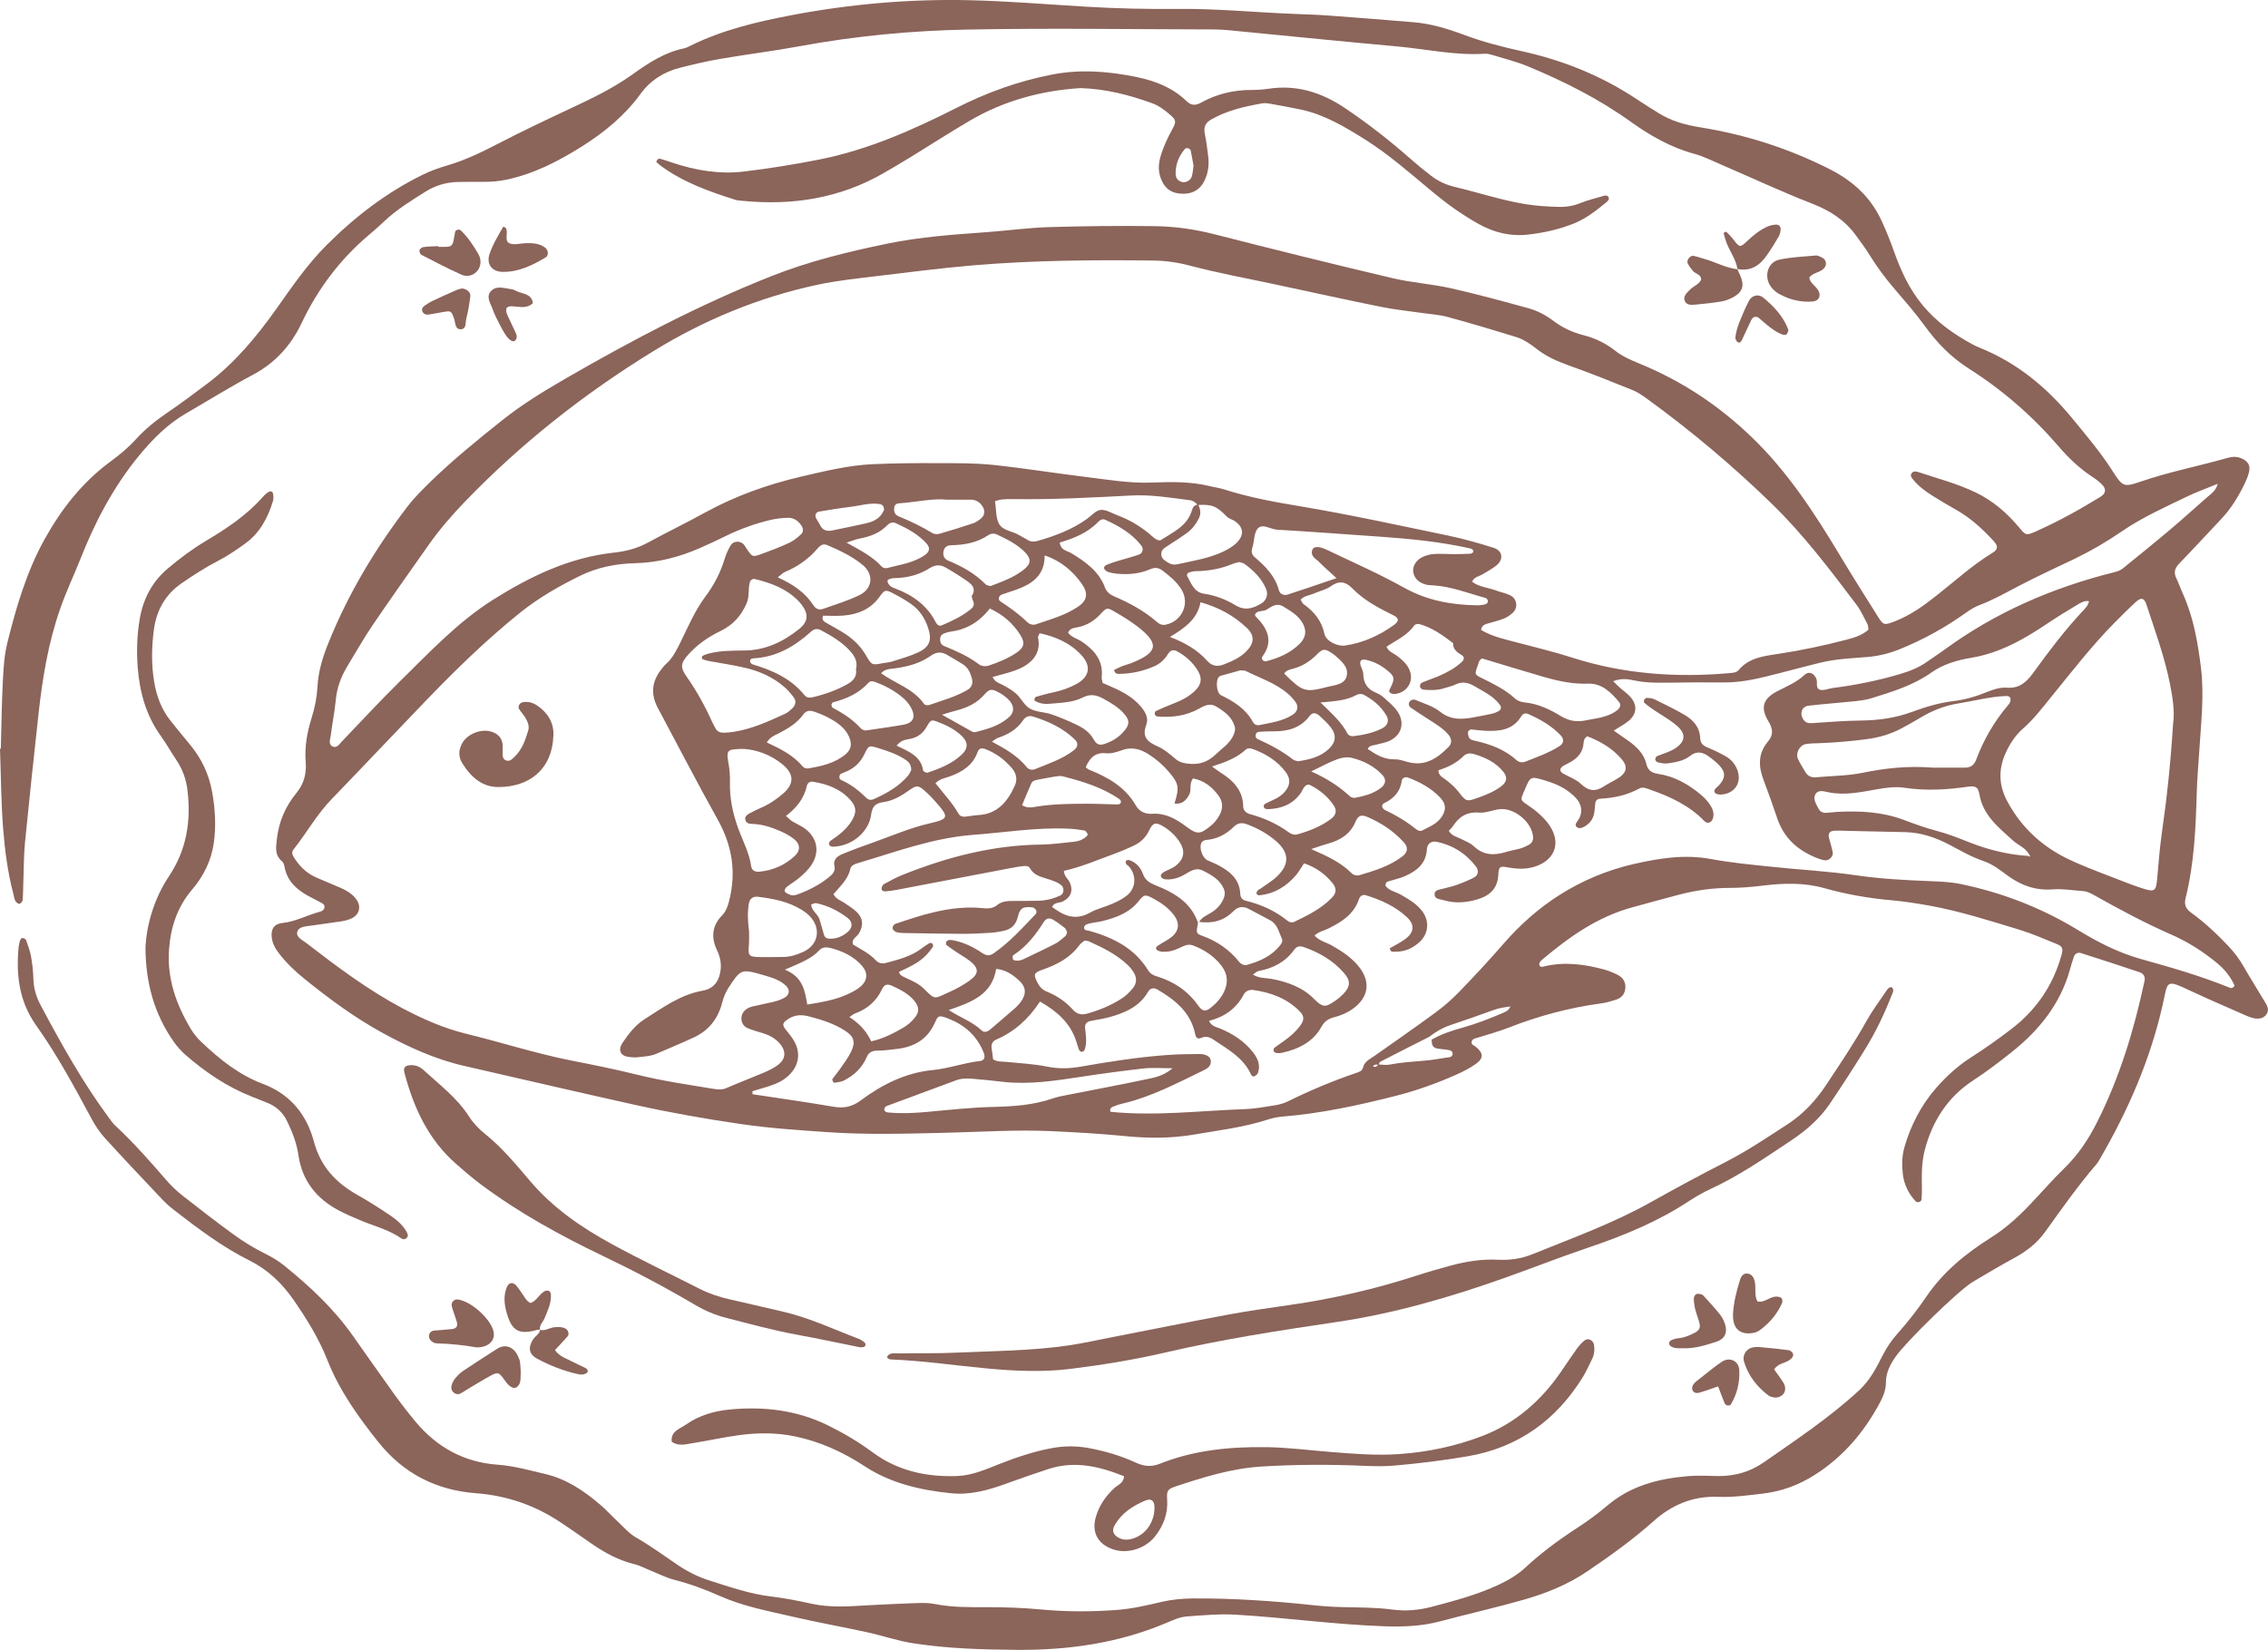 <?xml version="1.0" encoding="UTF-8"?> <svg xmlns="http://www.w3.org/2000/svg" width="334" height="243" viewBox="0 0 334 243" fill="none"><path d="M119.458 133.213C119.506 134.149 120.39 134.57 120.653 135.325C120.916 136.086 121.095 136.873 121.334 137.648C121.441 138.034 121.716 138.232 122.111 138.253C123.174 138.3 124.058 137.926 124.847 137.261C125.588 136.636 125.599 135.793 124.823 135.196C123.449 134.143 121.919 133.382 120.211 133.022C119.996 132.975 119.709 133.145 119.458 133.213ZM157.155 137.329C157.059 137.132 156.999 136.833 156.82 136.684C156.258 136.235 155.673 135.801 155.052 135.44C154.502 135.122 154.036 135.264 153.678 135.841C152.507 137.695 151.169 139.406 149.305 140.637C149.233 140.683 149.137 140.758 149.125 140.833C149.113 140.99 149.137 141.152 149.185 141.302C149.209 141.369 149.317 141.424 149.412 141.444C149.866 141.56 150.308 141.472 150.726 141.268C152.28 140.521 153.845 139.8 155.374 139.006C155.936 138.72 156.402 138.273 156.892 137.872C157.023 137.763 157.047 137.552 157.155 137.329ZM130.187 75.135C130.187 74.524 129.937 74.3 129.542 74.239C128.073 74.014 126.663 74.483 125.217 74.653C123.688 74.837 122.17 75.094 120.641 75.346C120.139 75.427 119.948 75.876 120.199 76.358C120.366 76.676 120.593 76.969 120.748 77.294C121.119 78.096 121.752 78.293 122.541 78.13C124.225 77.784 125.922 77.445 127.595 77.064C128.395 76.88 129.16 76.555 129.71 75.902C129.937 75.631 130.08 75.305 130.187 75.135ZM189.116 99.206C191.852 101.895 192.151 102.031 195.508 101.162C196.608 100.876 198.137 100.843 198.352 99.409C198.555 98.139 197.456 97.304 196.572 96.509C196.428 96.386 196.273 96.292 196.118 96.19C195.162 95.531 194.803 95.511 193.991 96.333C192.939 97.413 191.745 98.173 190.275 98.533C189.845 98.641 189.379 98.77 189.116 99.206ZM138.719 105.264C140.367 106.194 141.765 106.982 143.163 107.756C143.307 107.839 143.534 107.865 143.689 107.817C145.457 107.37 147.214 106.88 148.612 105.61C149.388 104.897 149.376 104.028 148.671 103.205C148.181 102.649 147.584 102.234 146.927 101.901C146.079 101.467 145.696 101.454 145.027 102.234C143.904 103.545 142.47 104.224 140.857 104.638C140.248 104.795 139.651 104.992 138.719 105.264ZM194.457 103.464C196.189 105.142 197.551 106.364 198.412 108.001C198.591 108.354 198.985 108.463 199.356 108.422C200.813 108.238 202.247 107.94 203.561 107.267C204.35 106.873 204.601 106.147 204.195 105.433C203.406 104.041 202.211 103.056 200.813 102.317C200.55 102.167 200.049 102.194 199.774 102.35C198.292 103.172 196.643 103.267 194.457 103.464ZM193.095 113.618C195.389 114.636 197.205 115.819 198.806 117.292C198.985 117.456 199.344 117.544 199.571 117.503C200.933 117.238 202.259 116.898 203.382 116.029C204.087 115.486 204.171 114.779 203.585 114.148C202.367 112.837 200.813 112.049 199.105 111.628C198.436 111.457 197.611 111.573 196.954 111.818C195.759 112.246 194.648 112.877 193.095 113.618ZM184.827 90.478C184.839 90.579 184.827 90.702 184.886 90.756C186.655 92.522 187.622 94.418 185.866 96.767C185.794 96.855 185.854 97.127 185.95 97.229C186.057 97.337 186.296 97.433 186.428 97.399C188.304 96.923 190.048 96.184 191.434 94.784C192.139 94.07 192.414 93.215 192.067 92.284C191.518 90.831 190.251 90.097 188.997 89.337C187.969 88.719 187.24 89.365 186.499 89.806C185.962 90.118 185.197 89.84 184.827 90.478ZM211.818 113.462C211.865 114.257 212.439 114.467 212.845 114.786C213.574 115.344 214.255 115.927 214.817 116.654C215.952 118.107 215.964 118.094 217.732 117.469C218.927 117.042 220.11 116.558 221.125 115.771C221.938 115.14 222.021 114.446 221.388 113.665C220.253 112.253 218.688 111.54 217.015 111.051C216.477 110.894 215.928 110.949 215.498 111.383C214.458 112.436 213.144 113.021 211.818 113.462ZM150.511 118.596C151.312 119.093 152.053 118.896 152.746 118.787C155.195 118.399 157.656 118.386 160.118 118.379C161.575 118.379 163.033 118.454 164.491 118.48C164.766 118.488 165.064 118.427 165.076 118.087C165.088 117.951 164.945 117.761 164.801 117.673C162.292 115.94 159.425 115.092 156.509 114.338C156.175 114.249 155.781 114.31 155.422 114.365C154.526 114.507 153.642 114.684 152.746 114.854C152.375 114.922 152.017 115.037 151.862 115.404C151.396 116.47 150.954 117.544 150.511 118.596ZM233.755 108.442C233.265 108.755 233.229 109.121 233.205 109.474C233.109 110.799 232.345 111.641 231.245 112.259C230.935 112.443 230.588 112.585 230.278 112.769C229.632 113.157 229.62 113.604 230.23 113.951C231.114 114.439 232.118 114.8 232.822 115.465C233.946 116.532 234.973 116.641 236.216 115.805C236.969 115.302 237.841 114.956 238.582 114.419C239.597 113.672 239.669 112.803 238.833 111.832C237.447 110.195 235.642 109.169 233.755 108.442ZM207.002 114.474C206.787 114.474 206.489 114.658 206.441 114.983C206.202 116.593 205.282 117.605 203.848 118.291C203.382 118.515 203.466 119.072 204.027 119.336C205.605 120.077 207.098 120.967 208.46 122.067C208.747 122.297 209.105 122.494 209.464 122.305C210.515 121.762 211.65 121.333 212.343 120.261C212.989 119.249 212.953 118.407 212.128 117.516C210.79 116.076 209.093 115.173 207.277 114.494C207.194 114.467 207.098 114.481 207.002 114.474ZM132.039 109.822C133.82 110.684 135.624 111.343 135.947 113.482C135.97 113.631 136.436 113.863 136.616 113.801C138.432 113.183 140.224 112.476 141.646 111.126C142.626 110.201 142.578 109.25 141.538 108.3C140.582 107.423 139.447 106.84 138.241 106.378C137.201 105.97 137.094 105.943 136.52 106.956C135.947 107.994 135.158 108.612 133.999 108.83C133.378 108.946 132.721 108.986 132.039 109.822ZM191.147 112.123C192.844 111.873 194.445 111.492 195.7 110.297C196.727 109.325 196.859 108.293 195.974 107.125C195.484 106.48 194.863 105.916 194.254 105.372C193.788 104.965 193.262 104.89 192.844 105.468C191.494 107.267 189.594 107.729 187.491 107.716C186.846 107.708 186.213 107.729 185.567 107.776C185.316 107.791 185.03 107.817 184.934 108.164C184.851 108.477 184.946 108.735 185.197 108.85C187.049 109.672 188.817 110.622 190.418 111.866C190.622 112.029 190.932 112.049 191.147 112.123ZM124.668 79.917C126.854 81.132 128.563 82.015 129.865 83.469C130.008 83.638 130.403 83.727 130.63 83.666C132.565 83.156 134.596 82.912 136.281 81.696C136.914 81.234 136.986 80.644 136.46 80.066C135.218 78.674 133.593 77.818 131.932 77.057C131.466 76.847 131.024 76.996 130.677 77.349C129.542 78.525 128.109 79.04 126.543 79.332C126.113 79.407 125.695 79.59 124.668 79.917ZM128.3 153.377C130.14 152.95 131.681 152.156 133.163 151.273C133.7 150.953 134.19 150.505 134.596 150.036C135.445 149.099 135.409 148.311 134.62 147.36C133.76 146.354 132.625 145.771 131.466 145.234C130.677 144.868 130.247 144.949 129.889 145.703C129.052 147.462 127.726 148.596 125.934 149.262C125.683 149.35 125.468 149.547 125.086 149.792C126.639 150.797 127.643 151.944 128.3 153.377ZM146.7 142.701C146.091 146.511 143.056 147.625 139.71 148.76C141.479 149.9 143.235 150.498 144.561 151.768C144.92 152.115 145.41 151.979 145.804 151.646C147.046 150.579 148.301 149.52 149.532 148.44C149.806 148.203 150.057 147.923 150.272 147.632C151.216 146.376 151.145 145.322 149.938 144.283C149.054 143.51 148.098 142.837 146.7 142.701ZM139.412 73.593C137.392 73.369 134.955 73.954 132.482 74.123C132.135 74.15 131.753 74.245 131.693 74.728C131.633 75.203 131.693 75.637 132.123 75.937C132.195 75.99 132.279 76.025 132.374 76.058C134.059 76.759 135.72 77.539 137.285 78.503C137.56 78.674 138.014 78.707 138.336 78.619C140.009 78.137 141.67 77.62 143.319 77.071C143.737 76.928 144.119 76.643 144.478 76.358C145.087 75.854 145.099 75.067 144.573 74.408C144.155 73.865 143.617 73.586 142.924 73.593C141.909 73.6 140.905 73.593 139.412 73.593ZM134.19 113.414C134.202 112.592 133.82 112.206 133.354 111.899C132.135 111.071 130.749 110.622 129.351 110.188C127.977 109.767 127.929 109.754 127.308 111.058C126.782 112.191 125.958 112.993 124.871 113.53C124.536 113.692 124.19 113.788 123.867 113.951C123.544 114.113 123.52 114.726 123.843 114.868C125.289 115.493 126.496 116.444 127.607 117.544C127.87 117.802 128.264 117.883 128.634 117.72C130.558 116.858 132.386 115.846 133.76 114.195C133.987 113.931 134.095 113.571 134.19 113.414ZM182.461 82.783C182.126 82.877 181.756 82.953 181.433 83.088C179.713 83.801 177.921 84.1 176.069 84.128C175.71 84.135 175.352 84.229 175.005 84.352C174.898 84.393 174.754 84.705 174.802 84.786C175.423 85.873 175.806 87.225 177.311 87.442C178.972 87.693 180.525 88.284 181.923 89.133C183.333 89.996 184.528 89.615 185.747 88.888C186.499 88.434 186.798 87.564 186.452 86.735C185.782 85.173 184.612 84.025 183.261 83.041C183.058 82.892 182.76 82.871 182.461 82.783ZM216.585 107.43C216.454 107.532 216.215 107.627 216.203 107.75C216.167 108.008 216.203 108.293 216.298 108.538C216.442 108.924 216.824 109.02 217.194 109.095C219.452 109.597 221.579 110.378 223.348 111.967C223.706 112.294 224.196 112.348 224.65 112.171C226.347 111.499 228.091 110.894 229.644 109.903C230.313 109.482 230.373 108.871 229.824 108.293C228.473 106.867 226.789 105.929 225.02 105.148C224.626 104.973 224.232 105.155 224.053 105.461C222.834 107.519 220.862 107.723 218.771 107.635C218.043 107.6 217.314 107.499 216.585 107.43ZM127.463 107.594C129.363 107.309 131.167 107.07 132.972 106.752C134.525 106.48 134.919 105.597 134.142 104.184C133.88 103.715 133.521 103.273 133.127 102.914C131.896 101.807 130.45 101.033 128.897 100.448C128.539 100.313 128.168 100.258 127.894 100.564C126.484 102.112 124.691 102.92 122.708 103.43C122.588 103.457 122.445 103.674 122.445 103.81C122.445 103.967 122.541 104.204 122.672 104.272C124.213 105.074 125.647 106.018 126.818 107.329C126.974 107.506 127.308 107.532 127.463 107.594ZM146.079 109.237C148.05 110.283 149.866 111.336 151.204 112.986C151.527 113.38 152.017 113.455 152.459 113.271C154.407 112.476 156.414 111.818 158.11 110.528C158.756 110.039 158.839 109.448 158.29 108.918C156.545 107.234 154.406 106.235 152.112 105.529C151.539 105.352 151.013 105.563 150.679 106.066C149.771 107.43 148.456 108.185 146.951 108.68C146.7 108.762 146.497 108.965 146.079 109.237ZM182.688 98.723C181.828 98.961 180.776 99.252 179.725 99.545C179.641 99.572 179.569 99.633 179.51 99.694C178.996 100.211 179.151 102.065 179.796 102.385C181.72 103.321 183.477 104.408 184.528 106.371C184.707 106.697 185.078 106.873 185.472 106.792C187.157 106.439 188.901 106.229 190.383 105.258C191.111 104.795 191.267 104.035 190.777 103.376C190.454 102.941 190.084 102.534 189.666 102.173C187.85 100.598 185.555 99.872 183.441 98.818C183.297 98.743 183.082 98.77 182.688 98.723ZM213.359 122.36C213.849 123.174 214.542 123.235 215.103 123.528C215.749 123.874 216.489 124.118 217.003 124.607C218.437 125.986 220.026 126.027 221.782 125.483C222.475 125.273 223.204 125.165 223.909 124.961C224.339 124.832 224.758 124.634 225.164 124.417C225.594 124.179 225.809 123.778 225.773 123.283C225.63 121.089 222.965 118.889 220.779 119.187C219.775 119.323 218.783 119.764 217.816 119.683C216.023 119.54 214.864 120.287 213.956 121.694C213.813 121.918 213.598 122.101 213.359 122.36ZM145.876 86.315C147.62 85.649 149.341 85.037 150.786 83.883C151.838 83.041 151.885 82.314 150.977 81.363C149.806 80.162 148.325 79.441 146.843 78.735C146.413 78.531 145.947 78.551 145.541 78.823C143.88 79.943 142.016 80.263 140.081 80.304C139.471 80.317 139.041 80.603 138.934 81.247C138.85 81.859 139.053 82.334 139.639 82.572C141.682 83.414 143.581 84.461 145.147 86.063C145.302 86.233 145.637 86.24 145.876 86.315ZM145.768 89.622C144.179 91.666 142.255 92.746 139.889 93.052C139.615 93.086 139.352 93.182 139.101 93.27C138.731 93.392 138.48 93.629 138.456 94.037C138.42 94.526 138.551 94.948 139.041 95.15C140.81 95.871 142.554 96.638 144.107 97.799C144.573 98.159 145.135 98.187 145.672 98.01C147.046 97.549 148.397 96.991 149.615 96.19C150.846 95.389 151.001 94.668 150.225 93.46C149.161 91.823 147.763 90.553 145.768 89.622ZM129.757 99.164C131.872 100.693 134.525 101.426 136.09 103.689C136.197 103.845 136.616 103.912 136.831 103.838C138.719 103.185 140.666 102.655 142.411 101.651C143.151 101.237 143.342 100.625 143.092 99.782C142.853 98.982 142.506 98.255 141.753 97.806C140.965 97.344 140.2 96.848 139.4 96.407C138.623 95.972 137.882 96.02 137.106 96.563C135.516 97.698 133.676 98.187 131.753 98.445C131.06 98.533 130.283 98.526 129.757 99.164ZM115.587 142.817C118.275 143.909 118.526 145.955 118.885 147.958C121.023 147.605 122.995 147.285 124.823 146.437C125.48 146.137 126.137 145.798 126.687 145.342C127.774 144.433 127.858 143.291 126.938 142.239C125.695 140.819 124.034 140.059 122.254 139.61C121.728 139.474 121.095 139.489 120.701 139.916C119.494 141.227 117.857 141.825 115.587 142.817ZM184.504 143.53C185.436 144.127 186.368 144.012 187.216 144.168C189.594 144.61 191.84 145.405 193.537 147.15C194.971 148.611 195.401 148.23 196.787 147.292C197.157 147.04 197.492 146.729 197.814 146.403C198.878 145.316 198.937 144.46 197.922 143.299C196.333 141.472 194.302 140.297 192.019 139.495C191.446 139.292 190.98 139.346 190.586 139.888C189.295 141.689 187.479 142.62 185.328 143.021C185.101 143.068 184.898 143.278 184.504 143.53ZM143.092 87.788C143.773 86.797 143.223 86.151 142.53 85.655C141.479 84.922 140.391 84.236 139.292 83.604C138.551 83.17 137.775 83.136 136.962 83.646C135.397 84.657 133.641 85.112 131.777 85.147C131.586 85.153 131.394 85.16 131.227 85.213C130.988 85.289 130.618 85.336 130.713 85.71C130.773 85.941 130.952 86.179 131.143 86.335C131.346 86.504 131.621 86.6 131.884 86.694C134.441 87.667 136.556 89.181 137.822 91.681C138.014 92.047 138.336 92.257 138.707 92.095C140.224 91.449 141.718 90.75 142.996 89.696C143.378 89.384 143.534 88.997 143.295 88.502C143.187 88.27 143.151 87.998 143.092 87.788ZM112.922 109.353C115.001 110.311 116.865 111.261 118.239 112.925C118.383 113.102 118.753 113.217 118.98 113.177C120.975 112.857 122.935 112.423 124.536 111.085C125.348 110.399 125.48 109.61 125.086 108.626C124.727 107.75 124.118 107.09 123.365 106.54C122.326 105.78 121.179 105.258 119.96 104.835C119.291 104.598 118.753 104.605 118.287 105.243C117.355 106.54 116.017 107.315 114.631 108.035C114.069 108.321 113.448 108.51 112.922 109.353ZM176.797 88.699C176.332 91.219 174.456 92.501 172.293 93.813C174.539 94.668 176.343 95.721 177.765 97.317C178.482 98.119 179.295 98.228 180.227 97.861C181.421 97.4 182.592 96.883 183.512 95.959C184.743 94.736 184.815 93.596 183.56 92.427C181.684 90.662 179.474 89.452 176.797 88.699ZM193.095 125.056C195.58 126.149 197.468 127.045 198.985 128.553C199.332 128.899 199.786 129.029 200.252 128.886C202.438 128.235 204.625 127.569 206.489 126.162C207.325 125.524 207.421 124.817 206.74 124.063C205.246 122.413 203.418 121.205 201.387 120.329C200.503 119.948 200.013 120.09 199.63 121.008C198.842 122.882 197.36 123.772 195.508 124.267C194.899 124.431 194.313 124.655 193.095 125.056ZM137.763 115.357C138.922 116.837 140.236 118.23 141.18 119.873C141.383 120.213 141.765 120.322 142.148 120.281C142.781 120.219 143.402 120.084 144.036 120.05C146.903 119.908 148.385 118.053 149.46 115.697C149.866 114.772 149.663 113.903 149.03 113.149C147.943 111.88 146.64 110.901 145.075 110.317C144.597 110.14 144.167 110.195 143.976 110.745C143.271 112.735 141.694 113.699 139.818 114.378C139.161 114.623 138.408 114.684 137.763 115.357ZM110.306 137.118C110.306 137.593 110.342 138.232 110.306 138.871C110.174 140.839 110.055 140.949 112.349 140.969C113.353 140.983 114.356 140.942 115.36 140.942C116.399 140.942 117.355 140.615 118.263 140.208C120.581 139.169 120.987 136.643 119.159 134.843C118.837 134.53 118.466 134.259 118.084 134.014C116.101 132.784 113.866 132.35 111.596 132.078C110.843 131.99 110.377 132.405 110.27 133.145C110.067 134.415 110.115 135.685 110.306 137.118ZM191.53 88.331C191.697 88.563 191.78 88.848 191.984 88.99C193.525 90.084 194.636 91.429 195.042 93.351C195.246 94.396 196.93 95.246 198.077 95.076C200.754 94.689 203.131 93.602 205.306 92.032C206.047 91.497 206.047 91.028 205.234 90.641C203.024 89.554 200.849 88.414 199.105 86.613C198.149 85.635 197.169 85.486 195.974 86.355C195.257 86.872 194.302 87.047 193.477 87.421C192.844 87.707 192.079 87.72 191.53 88.331ZM114.535 85.037C116.794 86.05 118.586 87.279 119.805 89.174C120.139 89.696 120.653 89.88 121.226 89.676C123.031 89.032 124.871 88.482 126.579 87.645C128.539 86.694 128.706 84.562 127.021 83.19C125.468 81.913 123.64 81.058 121.8 80.276C121.167 80.011 120.748 80.379 120.378 80.806C119.052 82.362 117.415 83.482 115.539 84.27C115.3 84.372 115.109 84.59 114.535 85.037ZM126.053 98.581C126.352 97.446 125.85 96.591 125.145 95.83C123.963 94.539 122.457 93.656 120.928 92.834C120.402 92.556 119.936 92.577 119.446 93.025C117.021 95.212 114.308 96.802 110.939 96.964C110.652 96.978 110.401 97.148 110.473 97.487C110.521 97.637 110.7 97.814 110.843 97.854C113.771 98.73 116.495 99.933 118.478 102.391C118.813 102.791 119.243 102.791 119.721 102.683C121.513 102.262 123.222 101.651 124.811 100.755C125.683 100.265 126.233 99.613 126.053 98.581ZM218.258 96.978C217.768 97.223 217.744 97.711 217.589 98.126C217.158 99.287 217.158 99.348 218.15 99.837C219.871 100.7 221.615 101.515 223.049 102.832C223.467 103.213 223.981 103.409 224.542 103.457C226.502 103.647 228.246 104.482 229.883 105.481C231.066 106.194 232.237 106.378 233.551 106.093C234.256 105.937 234.997 105.854 235.702 105.685C236.598 105.475 237.458 105.168 238.187 104.578C238.594 104.252 238.761 103.783 238.426 103.389C237.243 101.969 235.893 100.625 233.898 100.693C231.652 100.775 229.525 100.326 227.422 99.721C224.351 98.832 221.293 97.887 218.258 96.978ZM121.203 90.682C120.976 91.327 121.346 91.524 121.621 91.694C122.409 92.176 123.222 92.584 124.01 93.066C125.432 93.936 126.639 95.001 127.499 96.475C128.383 98.003 128.419 97.983 130.02 97.677C130.474 97.596 130.94 97.569 131.37 97.433C132.673 97.012 134.011 96.651 135.242 96.074C136.926 95.279 137.273 94.247 136.675 92.461C136.209 91.028 135.397 89.819 134.154 88.949C133.342 88.379 132.458 87.877 131.574 87.415C130.427 86.824 130.307 86.81 129.542 87.877C128.204 89.744 126.328 90.505 124.142 90.668C123.138 90.75 122.135 90.682 121.203 90.682ZM159.712 138.531C159.496 138.728 159.174 138.917 158.959 139.202C157.609 141.064 155.673 142.07 153.558 142.809C152.22 143.278 152.16 143.51 152.793 144.739C153.104 145.329 153.475 145.771 154.132 146.036C155.589 146.626 156.892 147.482 157.955 148.664C158.576 149.363 159.246 149.547 160.166 149.275C161.934 148.766 163.631 148.08 165.172 147.075C165.781 146.688 166.319 146.165 166.785 145.607C167.454 144.813 167.454 143.937 166.868 143.074C166.618 142.701 166.319 142.348 165.972 142.035C164.347 140.521 162.364 139.55 160.357 138.646C160.189 138.571 159.998 138.578 159.712 138.531ZM178.494 112.892C179.163 113.374 179.438 113.598 179.749 113.788C181.613 114.956 183.046 116.396 183.082 118.787C183.094 119.411 183.56 119.764 184.122 119.921C186.177 120.478 188.077 121.341 189.797 122.59C190.179 122.869 190.621 123.018 191.087 122.882C192.856 122.373 194.564 121.714 196.034 120.594C196.763 120.05 196.894 119.363 196.44 118.671C195.58 117.34 194.373 116.369 192.975 115.642C192.581 115.438 192.258 115.669 192.043 115.968C191.816 116.26 191.709 116.62 191.482 116.911C190.299 118.502 188.638 119.126 186.714 119.174C186.44 119.181 186.141 119.099 186.105 118.78C186.069 118.467 186.368 118.352 186.607 118.236C187.503 117.809 188.459 117.463 189.152 116.681C190.012 115.71 190.12 114.759 189.343 113.707C188.089 112.049 186.392 111.01 184.456 110.304C184.086 110.168 183.715 110.175 183.429 110.433C182.114 111.628 180.501 112.246 178.494 112.892ZM109.649 110.311C109.099 110.311 109.003 110.304 108.908 110.311C107.414 110.405 106.889 110.337 107.247 112.219C107.438 113.197 107.522 114.216 107.498 115.214C107.438 117.537 107.904 119.751 108.681 121.918C109.362 123.806 110.342 125.579 110.628 127.602C110.712 128.22 111.214 128.445 111.859 128.384C113.842 128.187 115.575 127.419 117.021 126.088C117.929 125.259 117.869 124.295 116.877 123.534C116.304 123.092 115.647 122.733 114.989 122.441C113.639 121.856 112.253 121.381 110.76 121.348C110.27 121.341 109.84 121.232 109.756 120.675C109.684 120.246 110.019 120.002 110.33 119.826C110.891 119.52 111.465 119.235 112.05 118.984C113.245 118.475 114.308 117.754 115.276 116.926C116.985 115.472 116.985 114.019 115.24 112.579C113.496 111.146 111.441 110.446 109.649 110.311ZM172.699 157.337C170.979 157.337 169.688 157.222 168.434 157.365C165.339 157.711 162.257 158.132 159.174 158.601C155.362 159.179 151.563 159.769 147.692 159.335C146.318 159.185 144.956 159.022 143.581 158.914C142.673 158.846 141.753 158.763 140.857 159.09C137.428 160.36 133.987 161.623 130.558 162.907C130.415 162.961 130.259 163.165 130.235 163.314C130.176 163.654 130.45 163.803 130.725 163.838C132.649 164.035 134.573 163.946 136.496 163.77C139.782 163.464 143.068 163.104 146.365 163.029C149.317 162.961 152.22 162.751 155.028 161.786C155.625 161.583 156.258 161.447 156.892 161.324C160.847 160.544 164.801 159.81 168.744 158.975C169.963 158.716 171.254 158.526 172.699 157.337ZM159.891 113C160.142 113.21 160.201 113.285 160.273 113.319C163.129 114.454 165.721 115.887 167.311 118.699C167.753 119.473 168.637 119.934 169.664 119.86C171.624 119.717 173.189 120.614 174.683 121.734C176.284 122.93 176.726 122.902 178.219 121.7C178.805 121.232 179.271 120.675 179.617 120.016C180.131 119.038 180.107 118.066 179.438 117.17C178.494 115.887 177.299 114.949 175.698 114.65C175.077 115.404 175.519 116.328 175.125 117.062C174.671 117.897 174.061 118.502 172.962 118.346C173.715 115.934 173.607 115.384 172.066 113.604C171.23 112.627 170.25 111.798 169.163 111.098C167.956 110.324 166.677 109.964 165.255 110.48C164.479 110.758 163.678 111.023 162.842 110.942C161.301 110.793 160.476 111.614 159.891 113ZM156.067 79.903C156.187 81.085 157.214 81.118 157.848 81.519C159.903 82.783 161.838 84.155 162.723 86.525C162.973 87.183 163.439 87.557 164.049 87.822C166.331 88.8 168.493 89.961 170.381 91.612C170.74 91.931 171.146 92.101 171.624 92.013C174.121 91.53 175.304 88.793 173.918 86.701C173.201 85.622 172.221 84.793 171.182 84.025C170.632 83.611 170.083 83.537 169.401 83.828C167.86 84.508 166.223 84.65 164.562 84.508C164.108 84.467 163.654 84.385 163.224 84.249C162.985 84.181 162.71 83.985 162.627 83.781C162.495 83.489 162.77 83.271 163.021 83.17C163.523 82.966 164.049 82.789 164.574 82.633C165.614 82.314 166.677 82.049 167.717 81.689C168.29 81.492 168.446 80.82 168.075 80.344C166.677 78.565 164.789 77.471 162.77 76.555C162.376 76.378 162.018 76.568 161.767 76.827C160.201 78.47 158.182 79.285 156.067 79.903ZM146.174 99.708C146.557 100.516 147.13 100.591 147.608 100.849C148.325 101.243 149.066 101.638 149.663 102.186C150.392 102.852 150.846 103.899 151.67 104.36C152.579 104.883 153.785 104.857 154.825 105.203C156.02 105.61 157.214 106.119 158.361 106.656C159.449 107.158 160.464 107.804 161.062 108.904C161.611 109.923 162.233 109.733 162.902 109.482C163.953 109.101 164.861 108.503 165.578 107.635C166.355 106.717 166.367 106.106 165.614 105.21C164.778 104.197 163.666 103.566 162.543 102.935C161.54 102.364 160.584 102.146 159.449 102.731C157.955 103.492 156.258 103.492 154.622 103.654C153.893 103.729 153.164 103.647 152.495 103.273C152.423 103.233 152.304 103.124 152.316 103.077C152.363 102.92 152.423 102.676 152.531 102.642C153.415 102.385 154.287 102.14 155.183 101.956C156.354 101.704 157.477 101.318 158.517 100.748C160.464 99.681 160.751 98.106 159.246 96.482C157.597 94.683 155.446 93.772 153.104 93.263C152.985 93.561 152.829 93.745 152.865 93.888C153.451 96.583 151.455 98.058 149.436 98.77C148.409 99.138 147.345 99.375 146.174 99.708ZM171.373 140.168C171.206 140.168 171.098 140.195 171.027 140.168C170.788 140.085 170.477 140.045 170.333 139.875C170.094 139.583 170.393 139.366 170.608 139.224C171.218 138.823 171.887 138.503 172.46 138.062C173.667 137.132 173.786 135.957 172.843 134.727C172.042 133.695 171.003 132.961 169.856 132.35C168.72 131.739 168.505 131.684 167.753 132.642C166.367 134.429 164.431 135.128 162.376 135.652C161.755 135.807 161.109 135.854 160.488 136.005C160.154 136.093 159.688 136.187 159.652 136.601C159.628 137.09 160.106 137.009 160.428 137.098C163.929 138.089 167.072 139.644 169.067 142.891C169.39 143.407 169.808 143.639 170.357 143.801C172.878 144.562 174.957 145.962 176.487 148.148C177.084 148.99 177.562 149.01 178.291 148.433C179.092 147.802 179.773 147.062 180.227 146.144C180.884 144.813 180.836 143.51 179.916 142.287C178.841 140.854 177.407 139.916 175.758 139.272C175.208 139.053 174.695 139.142 174.169 139.4C173.261 139.842 172.341 140.236 171.373 140.168ZM192.043 127.154C191.565 127.867 191.255 128.438 190.849 128.914C189.427 130.564 187.67 131.644 185.46 131.861C185.328 131.875 185.078 131.739 185.042 131.631C184.994 131.5 185.113 131.283 185.209 131.154C185.328 131.026 185.52 130.971 185.675 130.862C186.475 130.271 187.36 129.762 188.077 129.07C189.928 127.284 189.857 125.586 187.957 123.914C186.702 122.814 185.269 122.027 183.715 121.429C182.963 121.144 182.329 121.144 181.708 121.762C180.573 122.882 179.223 123.602 177.586 123.717C177.347 123.732 177.024 123.929 176.929 124.131C176.547 124.872 177.072 126.339 177.801 126.692C178.291 126.937 178.817 127.12 179.295 127.372C181.075 128.296 182.557 129.449 182.652 131.684C182.676 132.187 182.939 132.534 183.453 132.663C185.711 133.206 187.778 134.143 189.594 135.604C189.893 135.848 190.251 135.93 190.622 135.76C192.605 134.809 194.576 133.838 196.142 132.221C196.835 131.5 196.87 130.822 196.201 130.027C195.15 128.737 193.836 127.766 192.043 127.154ZM115.742 120.172C116.125 120.505 116.375 120.776 116.662 120.96C117.284 121.341 117.976 121.619 118.562 122.053C120.378 123.439 120.748 125.476 119.506 127.385C119.064 128.058 118.442 128.642 117.833 129.179C117.224 129.721 116.495 130.129 115.85 130.639C115.67 130.774 115.491 131.134 115.563 131.277C115.659 131.487 115.969 131.603 116.208 131.725C116.65 131.963 117.092 131.875 117.534 131.704C119.159 131.094 120.713 130.306 122.075 129.199C122.565 128.798 123.054 128.349 122.887 127.589C122.648 126.53 123.377 126.074 124.142 125.755C125.659 125.13 127.212 124.567 128.766 124.017C131.43 123.066 134.035 121.938 136.807 121.293C139.758 120.607 139.83 120.403 137.739 118.046C137.201 117.428 136.616 116.843 135.994 116.308C135.266 115.682 134.907 115.675 134.047 116.287C132.84 117.143 131.597 117.93 130.116 118.134C128.957 118.298 128.467 118.705 128.288 119.996C127.917 122.651 125.348 124.641 122.684 124.709C122.505 124.709 122.29 124.641 122.182 124.519C121.991 124.275 122.099 123.982 122.326 123.826C123.544 123.004 124.703 122.128 125.468 120.831C126.161 119.649 126.137 118.841 125.241 117.836C123.771 116.179 121.812 115.465 119.685 115.132C119.303 115.072 118.92 115.316 118.837 115.69C118.43 117.564 117.331 118.977 115.742 120.172ZM196.823 85.153C195.735 84.141 194.971 83.495 194.278 82.783C193.8 82.294 192.975 81.961 193.238 81.037C193.405 80.46 194.17 80.392 195.437 80.996C199.236 82.811 203.107 84.514 206.775 86.559C210.181 88.454 213.777 89.099 217.565 89.153C217.935 89.161 218.305 89.106 218.664 89.025C218.927 88.964 219.166 88.773 219.106 88.46C219.07 88.304 218.903 88.101 218.771 88.066C216.215 87.38 213.729 86.376 211.053 86.212C210.683 86.192 210.3 86.192 209.954 86.091C209.022 85.819 208.305 85.296 208.126 84.264C207.97 83.359 208.615 82.375 209.691 81.948C210.193 81.75 210.742 81.615 211.28 81.588C212.2 81.54 213.12 81.615 214.028 81.615C214.852 81.615 215.677 81.593 216.501 81.553C216.657 81.547 216.919 81.418 216.955 81.302C217.015 81.003 216.788 80.833 216.513 80.772C212.212 79.814 207.839 79.366 203.454 79.06C198.34 78.707 193.214 78.313 188.089 78.015C187.109 77.96 185.95 77.064 185.233 77.831C184.647 78.463 184.743 79.713 184.432 80.65C184.229 81.275 184.349 81.709 184.815 82.097C186.368 83.414 187.766 84.84 188.327 86.898C188.483 87.523 189.08 87.748 189.654 87.564C191.9 86.845 194.134 86.063 196.823 85.153ZM204.183 95.246C204.505 96.013 205.174 96.169 205.664 96.543C206.25 96.984 206.811 97.44 207.241 98.064C208.556 100.014 207.337 101.997 205.473 102.208C205.222 102.241 204.912 102.181 204.72 102.037C204.458 101.855 204.625 101.59 204.756 101.338C205.437 99.939 205.389 99.66 204.374 98.798C203.454 98.016 202.414 97.466 201.232 97.195C200.467 97.025 200.168 97.311 200.371 98.003C200.503 98.438 200.766 98.873 200.766 99.307C200.789 100.665 201.411 101.522 202.629 102.024C203.06 102.201 203.466 102.445 203.8 102.751C204.481 103.362 205.21 103.96 205.736 104.686C206.991 106.426 206.417 108.381 204.458 109.183C203.86 109.428 203.215 109.522 202.606 109.692C202.175 109.807 201.674 109.774 201.411 110.311C202.618 111.132 203.836 111.886 205.413 111.838C206.023 111.818 206.668 112.049 207.277 112.219C209.858 112.938 211.698 111.682 213.359 109.978C213.849 109.468 213.789 108.79 213.323 108.225C212.546 107.294 211.519 106.684 210.515 106.038C209.595 105.44 208.663 104.857 207.767 104.232C207.433 103.994 207.385 103.573 207.636 103.273C207.791 103.104 208.185 102.975 208.365 103.056C209.631 103.593 211.029 103.987 212.069 104.816C213.717 106.141 215.426 105.957 217.242 105.61C218.043 105.447 218.867 105.319 219.668 105.135C220.014 105.054 220.361 104.924 220.683 104.748C221.042 104.544 221.161 104.184 220.898 103.831C219.954 102.527 218.509 101.875 217.17 101.08C216.238 100.523 215.342 100.326 214.315 100.829C213.825 101.066 213.275 101.175 212.75 101.345C211.77 101.671 210.766 101.671 209.751 101.59C209.464 101.562 209.201 101.454 209.129 101.154C209.058 100.856 209.237 100.604 209.488 100.503C210.24 100.183 211.029 99.933 211.794 99.613C213.06 99.07 214.267 98.424 215.295 97.473C215.593 97.195 215.701 96.767 215.33 96.537C214.637 96.095 213.956 95.694 213.992 94.723C212.463 93.555 210.898 92.427 209.01 91.911C208.795 91.85 208.376 91.951 208.269 92.122C207.229 93.596 205.605 94.308 204.183 95.246ZM284.702 113.061C285.872 113.061 287.617 113.054 289.361 113.061C290.21 113.068 290.724 112.68 291.022 111.893C292.121 108.952 293.675 106.262 295.718 103.865C295.837 103.729 295.957 103.579 296.017 103.409C296.076 103.253 296.112 103.056 296.076 102.894C296.005 102.581 295.742 102.499 295.443 102.513C293.053 102.587 290.747 103.233 288.394 103.606C286.362 103.933 284.51 104.673 282.778 105.725C281.906 106.248 281.022 106.744 280.137 107.22C278.512 108.103 276.78 108.619 274.928 108.863C272.562 109.176 270.197 109.38 267.807 109.461C267.162 109.482 266.516 109.482 265.883 109.604C265.011 109.767 264.402 110.962 264.772 111.764C265.071 112.429 265.489 113.041 265.847 113.679C266.206 114.304 266.743 114.549 267.46 114.481C269.742 114.27 272.072 114.27 274.295 113.821C277.569 113.157 280.818 112.763 284.702 113.061ZM106.733 107.913C106.996 107.892 107.45 107.872 107.904 107.811C110.664 107.403 113.161 106.262 115.659 105.107C116.065 104.918 116.411 104.592 116.734 104.272C117.164 103.838 117.271 103.26 116.925 102.771C116.507 102.181 116.017 101.616 115.467 101.148C113.842 99.749 111.907 98.873 109.84 98.384C107.976 97.942 106.064 97.67 104.176 97.317C103.925 97.263 103.663 97.161 103.412 97.052C103.364 97.039 103.364 96.896 103.364 96.822C103.388 96.74 103.412 96.625 103.471 96.598C103.71 96.482 103.961 96.366 104.224 96.298C106.004 95.803 107.856 95.836 109.684 95.809C112.767 95.762 115.372 94.506 117.702 92.63C119.028 91.558 119.112 90.444 118.048 89.058C117.881 88.841 117.702 88.637 117.511 88.44C115.766 86.681 113.544 85.866 111.202 85.289C110.82 85.193 110.497 85.438 110.401 85.846C110.162 86.817 110.377 87.836 109.971 88.813C109.183 90.675 107.94 92.047 106.124 92.93C104.379 93.772 102.79 94.845 101.476 96.285C100.233 97.637 100.114 98.235 101.118 99.66C102.599 101.766 103.83 104 104.881 106.343C105.037 106.676 105.216 106.996 105.395 107.315C105.646 107.75 106.04 107.947 106.733 107.913ZM162.376 100.584C163.033 100.876 163.702 101.154 164.359 101.46C165.698 102.085 166.94 102.852 167.932 103.974C168.637 104.774 169.186 105.733 168.816 106.724C168.111 108.578 169.019 109.292 170.537 109.958C171.516 110.385 172.365 111.159 173.201 111.845C173.739 112.274 174.252 112.388 174.922 112.47C176.57 112.673 177.849 112.259 179.044 111.104C179.892 110.283 180.92 109.638 181.505 108.565C181.756 108.089 181.983 107.559 181.828 106.989C181.409 105.549 180.274 104.769 179.092 104.048C178.16 103.492 177.347 103.946 176.523 104.401C174.623 105.455 172.544 105.705 170.405 105.521C170.274 105.515 170.094 105.325 170.059 105.19C170.023 105.047 170.106 104.774 170.214 104.728C171.038 104.347 171.875 103.98 172.735 103.654C173.942 103.192 175.077 102.628 176.009 101.712C176.953 100.795 177.072 99.872 176.379 98.743C175.65 97.555 174.635 96.645 173.404 95.959C172.819 95.626 172.377 95.742 172.018 96.305C171.528 97.1 170.871 97.746 170.011 98.119C168.326 98.873 166.534 99.246 164.694 99.252C164.419 99.252 164.156 99.118 164.061 98.676C164.419 98.499 164.813 98.288 165.22 98.126C165.733 97.928 166.271 97.806 166.773 97.596C170.584 96.048 170.752 94.743 167.43 92.21C166.414 91.436 165.315 90.77 164.204 90.125C163.069 89.452 162.997 89.446 162.113 90.397C161.157 91.442 160.034 92.142 158.624 92.4C158.11 92.496 157.525 92.564 157.298 93.195C157.812 93.894 158.672 94.057 159.341 94.512C161.193 95.775 162.496 97.297 162.245 99.721C162.221 99.979 162.328 100.251 162.376 100.584ZM110.808 160.72C110.808 160.862 110.808 161.012 110.82 161.162C114.786 161.765 118.777 162.323 122.732 163.002C124.273 163.266 125.492 163.023 126.794 162.051C129.913 159.721 133.402 157.989 137.309 157.61C139.71 157.378 141.945 156.536 144.31 156.271C144.955 156.197 145.135 155.748 144.86 155.035C143.904 152.583 142.088 150.98 139.686 150.029C138.121 149.404 138.133 149.643 137.583 150.818C136.508 153.12 134.584 154.179 132.159 154.485C131.155 154.613 130.152 154.736 129.148 154.742C128.407 154.757 127.917 155.022 127.643 155.68C126.962 157.277 125.779 158.384 124.261 159.151C123.867 159.348 123.389 159.375 122.947 159.464C122.875 159.477 122.744 159.429 122.708 159.368C122.648 159.225 122.529 158.995 122.588 158.914C122.959 158.39 123.389 157.915 123.747 157.385C124.321 156.556 124.942 155.748 125.36 154.845C126.018 153.486 125.755 152.645 124.452 151.808C122.827 150.756 121.011 150.186 119.124 149.696C117.845 149.371 116.865 149.492 115.862 150.233C115.264 150.675 115.193 150.953 115.635 151.545C116.077 152.128 116.579 152.678 116.937 153.311C117.953 155.069 117.654 156.909 116.232 158.322C115.431 159.117 114.44 159.585 113.388 159.933C112.528 160.211 111.668 160.455 110.808 160.72ZM132.386 143.142C132.517 143.645 132.876 143.773 133.187 143.924C134.178 144.399 135.23 144.807 136.018 145.587C137.763 147.305 137.488 147.156 139.806 146.111C140.809 145.662 141.777 145.132 142.673 144.507C144.215 143.442 144.215 142.62 142.805 141.512C142.219 141.064 141.574 140.711 140.965 140.297C140.439 139.943 139.901 139.59 139.4 139.202C139.304 139.128 139.28 138.85 139.352 138.728C139.412 138.592 139.615 138.463 139.782 138.45C140.045 138.422 140.32 138.47 140.582 138.531C142.04 138.856 143.354 139.489 144.573 140.317C145.159 140.718 145.672 140.867 146.318 140.419C148.671 138.782 150.583 136.669 152.531 134.618C152.841 134.3 152.471 133.674 151.981 133.634C150.631 133.511 150.213 133.715 149.878 135.08C149.603 136.215 148.934 136.826 147.883 137.077C147.166 137.24 146.437 137.355 145.708 137.396C144.334 137.484 142.96 137.546 141.574 137.539C138.731 137.526 135.899 137.464 133.043 137.417C132.685 137.41 132.29 137.39 131.968 137.267C131.741 137.186 131.478 136.928 131.442 136.717C131.418 136.52 131.633 136.147 131.824 136.086C135.731 134.747 139.651 133.485 143.88 133.688C144.86 133.729 145.935 134.041 146.808 133.328C147.596 132.683 148.48 132.696 149.412 132.696C150.595 132.696 151.79 132.69 152.985 132.663C154.096 132.628 155.159 132.357 156.163 131.888C156.665 131.657 156.748 130.862 156.39 130.475C155.912 129.993 155.315 129.817 154.705 129.593C153.606 129.192 152.351 129.083 151.682 127.874C151.503 127.534 151.049 127.521 150.691 127.562C150.153 127.617 149.603 127.711 149.066 127.814C143.39 128.893 137.727 129.979 132.063 131.059C131.526 131.162 130.964 131.23 130.426 131.283C130.14 131.311 129.829 131.195 129.829 130.882C129.829 130.652 129.984 130.326 130.176 130.218C131.06 129.735 131.944 129.247 132.876 128.873C139.483 126.224 146.27 124.451 153.451 124.39C155.004 124.37 156.557 124.125 158.11 123.982C158.768 123.921 159.365 123.725 159.879 123.296C160.01 123.188 160.225 122.963 160.189 122.889C160.082 122.665 159.903 122.352 159.712 122.319C158.899 122.176 158.075 122.08 157.262 122.047C152.567 121.843 147.943 122.617 143.283 122.963C137.333 123.412 131.848 125.504 126.233 127.154C125.803 127.284 125.325 127.494 125.217 127.99C124.871 129.572 123.652 130.597 122.732 131.704C123.15 132.466 123.831 132.615 124.345 132.975C124.942 133.396 125.587 133.776 126.113 134.272C127.117 135.21 127.188 136.303 126.484 137.491C126.173 138.001 125.408 138.245 125.587 139.088C126.734 139.794 127.989 140.392 128.945 141.404C129.351 141.832 129.853 141.994 130.438 141.832C132.302 141.336 134.178 140.874 135.743 139.671C136.114 139.393 136.484 139.128 136.89 138.904C136.986 138.843 137.273 138.911 137.333 139.006C137.428 139.121 137.428 139.38 137.356 139.495C137.105 139.875 136.807 140.229 136.508 140.561C135.373 141.798 133.844 142.463 132.386 143.142ZM320.021 106.601C320.283 104.951 319.985 102.778 319.543 100.619C318.742 96.659 317.356 92.875 316.101 89.052C315.779 88.053 315.313 87.945 314.524 88.671C313.437 89.663 312.409 90.702 311.37 91.747C308.024 95.144 305.109 98.921 302.098 102.615C300.772 104.252 299.505 105.922 297.904 107.322C296.865 108.232 296.088 109.393 295.491 110.637C294.284 113.102 294.284 115.554 295.598 118.006C297.713 121.951 300.856 124.804 304.87 126.666C307.511 127.895 310.283 128.873 313.007 129.946C313.855 130.279 314.715 130.591 315.588 130.869C317.272 131.406 317.511 131.23 317.667 129.552C317.882 127.269 318.037 124.988 318.36 122.726C319.112 117.557 319.662 112.368 320.021 106.601ZM93.626 155.741C93.351 155.721 92.981 155.721 92.622 155.673C91.344 155.524 90.95 154.654 91.714 153.534C92.599 152.244 93.554 150.98 94.893 150.131C97.593 148.42 100.186 146.497 103.459 145.913C105.12 145.622 105.933 144.5 106.124 142.844C106.243 141.805 106.028 140.854 105.574 139.916C104.702 138.076 104.857 136.344 106.315 134.85C106.924 134.224 107.175 133.491 107.378 132.676C108.454 128.465 107.832 124.56 105.718 120.756C102.683 115.322 99.827 109.78 96.888 104.292C95.813 102.296 95.968 100.428 97.342 98.649C97.569 98.364 97.784 98.058 98.059 97.814C99.062 96.944 99.6 95.803 100.186 94.648C101.321 92.352 102.312 89.968 103.854 87.897C105.144 86.192 106.1 84.338 106.721 82.301C106.936 81.608 107.235 80.929 107.617 80.304C108 79.652 109.015 79.618 109.529 80.182C109.696 80.385 109.828 80.636 109.983 80.861C110.796 82.042 110.808 82.077 112.122 81.601C113.496 81.105 114.87 80.582 116.196 79.964C116.853 79.665 117.439 79.183 117.965 78.694C118.335 78.361 118.311 77.844 118.036 77.43C117.558 76.697 116.877 76.222 115.981 76.262C115.157 76.296 114.332 76.378 113.532 76.562C111.297 77.084 109.135 77.859 107.068 78.856C105.741 79.496 104.427 80.134 103.077 80.718C100.03 82.049 96.864 82.877 93.507 82.952C90.734 83.013 87.998 83.557 85.501 84.772C82.371 86.294 79.36 88.026 76.612 90.22C71.594 94.254 67.005 98.737 62.561 103.362C57.973 108.124 53.444 112.932 48.856 117.68C46.67 119.934 45.152 122.685 43.217 125.124C42.966 125.436 43.002 125.803 43.205 126.149C44.029 127.521 45.116 128.607 46.598 129.252C47.781 129.762 48.964 130.251 50.147 130.761C50.983 131.127 51.783 131.583 52.369 132.317C53.253 133.402 53.002 134.693 51.748 135.277C51.258 135.508 50.708 135.624 50.17 135.712C48.725 135.937 47.267 136.113 45.821 136.33C45.033 136.446 43.969 136.432 43.766 137.302C43.599 138.041 44.555 138.463 45.116 138.897C49.621 142.375 54.173 145.791 59.203 148.467C62.202 150.05 65.321 151.442 68.63 152.25C73.792 153.507 78.858 155.15 84.079 156.19C87.317 156.828 90.555 157.474 93.757 158.268C97.497 159.199 101.297 159.749 105.096 160.374C105.741 160.476 106.339 160.536 106.972 160.258C108.812 159.457 110.7 158.737 112.564 157.948C113.221 157.663 113.902 157.33 114.488 156.909C115.754 156.006 115.826 154.804 114.774 153.629C114.141 152.93 113.353 152.481 112.468 152.209C111.68 151.965 110.867 151.747 110.115 151.435C109.589 151.211 109.242 150.749 109.195 150.158C109.135 149.459 109.446 148.942 110.031 148.556C110.604 148.195 111.25 148.169 111.859 148.013C113.09 147.686 114.404 147.592 115.539 146.939C116.304 146.505 116.363 145.751 115.718 145.153C114.81 144.303 113.651 143.978 112.516 143.645C109.135 142.647 109.087 142.701 107.223 145.581C106.769 146.293 106.518 147.04 106.303 147.849C105.694 150.09 104.344 151.782 102.229 152.774C100.401 153.629 98.537 154.383 96.697 155.191C95.741 155.599 94.725 155.612 93.626 155.741ZM275.167 92.733C275.107 92.42 275.119 92.122 275 91.898C274.486 90.927 274.032 89.9 273.375 89.032C269.504 83.911 265.62 78.769 261.02 74.286C255.237 68.656 249.06 63.452 242.513 58.705C241.843 58.23 241.15 57.741 240.398 57.442C237.339 56.206 234.268 54.976 231.174 53.876C229.429 53.258 227.757 52.538 226.299 51.391C225.355 50.65 224.363 49.964 223.216 49.617C219.895 48.593 216.561 47.594 213.192 46.684C211.961 46.351 210.671 46.277 209.392 46.093C207.397 45.8 205.389 45.604 203.418 45.203C198.304 44.171 193.202 43.043 188.089 41.95C183.799 41.027 179.474 40.245 175.208 39.117C173.452 38.649 171.612 38.391 169.772 38.371C160.966 38.268 152.16 38.336 143.366 39.077C138.611 39.478 133.891 40.096 129.16 40.659C126.245 41.012 123.329 41.318 120.462 41.923C111.775 43.77 103.639 47.145 96.111 51.784C86.003 58.005 76.719 65.321 68.463 73.891C66.552 75.876 64.747 77.954 63.158 80.208C60.362 84.175 57.554 88.142 54.818 92.155C53.54 94.05 52.417 96.053 51.222 98.003C50.254 99.585 49.609 101.263 49.442 103.145C49.286 104.877 48.916 106.582 48.713 108.313C48.641 108.884 48.271 109.692 49.083 109.984C49.669 110.188 50.027 109.529 50.398 109.156C53.193 106.255 55.929 103.267 58.797 100.448C63.182 96.156 67.376 91.626 72.633 88.318C78.105 84.882 83.841 82.11 90.388 81.397C92.121 81.207 93.805 80.793 95.371 79.937C98.19 78.402 101.082 77.009 103.89 75.46C108.346 73.016 113.078 71.345 118.012 70.19C121.501 69.382 124.978 68.52 128.563 68.364C131.777 68.22 134.991 68.2 138.205 68.214C140.857 68.22 143.534 68.194 146.174 68.465C150.727 68.941 155.255 69.681 159.807 70.238C163.081 70.632 166.319 71.209 169.652 71.073C172.484 70.965 175.352 70.911 178.148 71.596C178.853 71.774 179.593 71.862 180.286 72.085C183.954 73.26 187.718 73.946 191.53 74.578C198.842 75.801 206.094 77.397 213.359 78.904C215.593 79.373 217.804 80.005 219.99 80.697C221.281 81.111 221.46 82.375 220.408 83.252C219.775 83.775 219.034 84.148 218.341 84.582C217.816 84.902 217.111 84.936 216.788 85.677C217.852 86.484 219.178 86.532 220.361 86.987C221.042 87.244 221.782 87.367 222.428 87.693C223.407 88.175 223.587 89.493 222.798 90.24C222.404 90.607 221.926 90.926 221.424 91.123C220.659 91.429 219.847 91.605 219.058 91.843C218.616 91.979 218.198 92.135 218.114 92.787C219.847 93.813 221.818 94.199 223.754 94.716C226.323 95.402 228.904 96.013 231.437 96.828C239.059 99.287 246.862 99.837 254.795 99.131C255.261 99.09 255.727 99.056 256.05 98.682C257.543 96.91 259.634 96.645 261.737 96.326C265.19 95.809 268.584 95.09 271.965 94.207C273.1 93.908 274.247 93.561 275.167 92.733ZM326.257 71.393C324.824 71.984 323.354 72.506 321.968 73.185C318.742 74.748 315.468 76.207 312.505 78.239C310.307 79.746 308.025 81.091 305.623 82.253C302.899 83.57 300.139 84.814 297.462 86.219C295.503 87.238 293.591 88.331 291.536 89.113C290.855 89.371 290.234 89.738 289.624 90.172C286.554 92.373 283.28 94.193 279.779 95.612C278.226 96.237 276.66 96.631 274.988 96.767C272.706 96.951 270.376 97.045 268.165 97.582C265.417 98.248 262.681 99.015 259.921 99.681C257.95 100.157 255.978 100.523 253.947 100.509C251.008 100.489 248.068 100.509 245.129 100.551C243.66 100.571 242.202 100.536 240.744 100.231C239.8 100.034 238.809 99.844 237.566 100.333C238.02 100.775 238.319 101.08 238.641 101.366C239.119 101.793 239.669 102.153 240.087 102.628C241.174 103.851 241.067 105.183 239.788 106.222C239.179 106.711 238.474 107.077 237.65 107.607C238.474 108.185 239.143 108.646 239.812 109.115C241.031 109.984 242.094 111.01 242.453 112.518C242.68 113.489 243.241 113.835 244.161 113.971C246.587 114.331 248.654 115.506 250.506 117.068C251.139 117.598 251.689 118.21 252.083 118.957C252.346 119.473 252.418 119.982 252.25 120.546C252.083 121.151 251.45 121.388 251.02 120.953C248.797 118.644 245.989 117.34 243.026 116.308C242.501 116.124 241.927 115.853 241.425 116.131C239.609 117.123 237.662 117.537 235.63 117.638C235.224 117.66 234.973 117.924 234.925 118.346C234.878 118.8 234.854 119.255 234.782 119.711C234.615 120.682 234.065 121.374 233.193 121.815C232.858 121.985 232.488 122.06 232.177 121.789C231.938 121.565 232.046 121.28 232.225 121.061C232.763 120.369 233.002 119.602 232.775 118.745C232.548 117.91 231.938 117.34 231.293 116.81C230.134 115.853 228.772 115.309 227.362 114.902C225.367 114.317 225.355 114.345 224.495 116.444C224.471 116.525 224.411 116.606 224.375 116.688C223.921 117.781 223.897 117.842 224.829 118.467C226.06 119.295 227.207 120.206 228.079 121.409C229.967 124.03 229.059 126.686 226 127.65C224.722 128.044 223.479 128.003 222.189 127.773C220.85 127.527 220.731 127.582 220.647 128.879C220.528 130.958 219.309 131.963 217.469 132.493C215.844 132.955 214.219 133.077 212.594 132.58C212.08 132.425 211.352 132.473 211.268 131.807C211.184 131.08 211.913 131.053 212.427 130.91C213.132 130.713 213.861 130.577 214.542 130.326C215.402 130.021 216.25 129.668 217.063 129.247C217.708 128.906 217.816 128.235 217.35 127.617C215.904 125.721 214.004 124.512 211.674 124.003C210.826 123.813 210.193 124.186 210.133 125.082C210.002 127.256 208.592 128.303 206.835 129.07C206.166 129.361 205.437 129.504 204.744 129.735C204.434 129.837 203.98 129.83 204.051 130.475C204.577 131.209 205.557 131.338 206.321 131.787C207.433 132.431 208.556 133.069 209.368 134.103C210.563 135.597 210.42 137.519 209.01 138.782C208.03 139.671 206.859 140.188 205.509 140.168C205.21 140.161 204.732 140.317 204.684 139.658C205.437 139.217 206.25 138.823 206.967 138.293C208.281 137.315 208.365 136.167 207.182 135.074C205.473 133.485 203.382 132.547 201.172 131.861C200.658 131.704 200.288 131.963 200.12 132.466C199.368 134.653 197.611 135.773 195.688 136.724C194.995 137.07 194.182 137.219 193.585 137.791C194.325 138.606 195.269 138.768 196.07 139.217C197.599 140.085 199.057 141.023 200.156 142.423C201.901 144.656 201.53 146.932 199.212 148.589C198.376 149.187 197.444 149.575 196.464 149.825C195.616 150.042 195.042 150.43 194.6 151.238C193.358 153.48 191.231 154.505 188.829 155.055C188.566 155.117 188.28 155.123 188.017 155.096C187.849 155.076 187.646 154.974 187.587 154.845C187.527 154.716 187.551 154.437 187.658 154.349C188.077 154.003 188.543 153.71 188.985 153.392C189.964 152.698 190.872 151.931 191.565 150.94C192.079 150.199 192.067 149.615 191.422 148.97C189.546 147.048 187.157 146.172 184.564 145.811C183.99 145.73 183.417 145.975 183.154 146.484C182.067 148.556 180.322 149.764 178.052 150.362C178.422 151.17 179.091 151.245 179.677 151.483C181.565 152.264 183.25 153.351 184.528 154.987C185.233 155.891 185.663 156.889 185.245 158.051C185.161 158.261 184.886 158.445 184.659 158.553C184.588 158.594 184.313 158.424 184.253 158.296C183.13 155.782 180.824 154.56 178.709 153.127C178.16 152.753 177.574 152.556 176.905 152.862C176.331 153.12 176.104 152.787 175.997 152.257C175.34 149.099 173.07 147.285 170.489 145.764C169.963 145.452 169.413 145.471 169.067 146.083C167.753 148.331 165.566 149.222 163.224 149.853C162.34 150.09 161.42 150.186 160.524 150.396C160.034 150.505 159.747 150.831 159.795 151.388C159.903 152.386 160.07 153.392 159.807 154.396C159.735 154.668 159.58 154.926 159.258 154.92C159.138 154.92 158.947 154.729 158.887 154.587C158.72 154.166 158.612 153.717 158.469 153.283C157.573 150.6 155.613 148.922 153.152 147.509C151.479 150.084 149.388 151.951 146.712 153.112C146.138 153.357 145.935 153.846 146.043 154.471C146.138 155.008 146.186 155.544 146.246 156.02C146.927 156.434 147.584 156.333 148.217 156.401C150.225 156.604 152.256 156.699 154.227 157.1C155.888 157.433 157.465 157.391 159.114 157.106C163.272 156.379 167.442 155.721 171.66 155.402C173.297 155.279 174.957 155.246 176.606 155.239C177.658 155.239 178.279 155.653 178.315 156.258C178.363 157.039 177.789 157.378 177.204 157.663C173.416 159.497 169.676 161.48 165.542 162.486C165.1 162.595 164.646 162.696 164.24 162.873C163.869 163.023 163.332 163.124 163.535 163.75C170.166 164.421 176.75 163.586 183.333 163.355C184.707 163.308 186.081 163.064 187.431 162.845C188.16 162.731 188.901 162.587 189.546 162.269C192.844 160.645 196.213 159.219 199.69 158.037C200.12 157.888 200.598 157.766 200.718 157.249C200.945 156.333 201.733 156 202.391 155.531C205.401 153.418 208.412 151.326 211.364 149.153C212.618 148.236 213.813 147.204 214.888 146.083C217.123 143.781 219.309 141.424 221.412 139.006C223.837 136.222 226.538 133.797 229.68 131.807C233.061 129.668 236.682 128.16 240.541 127.269C244.293 126.407 248.08 125.796 251.987 126.523C254.867 127.059 257.794 127.337 260.722 127.643C264.903 128.092 269.133 128.303 273.303 128.914C276.852 129.429 280.412 129.626 283.985 129.769C285.538 129.83 287.127 129.878 288.644 130.183C294.798 131.447 300.581 133.674 305.969 136.954C308.873 138.728 311.884 140.283 315.169 141.213C319.578 142.449 323.987 143.699 328.241 145.425C328.468 145.519 328.767 145.662 329.077 145.173C328.528 143.909 327.643 142.796 326.508 141.851C324.441 140.153 322.195 138.714 319.758 137.648C315.886 135.957 312.171 133.96 308.491 131.895C307.929 131.576 307.379 131.277 306.71 131.237C305.241 131.141 303.771 130.876 302.325 130.992C299.792 131.182 297.653 130.428 295.646 128.954C294.547 128.146 293.448 127.269 292.121 126.828C290.377 126.237 288.8 125.327 287.175 124.464C285.156 123.392 282.981 122.624 280.639 122.562C277.891 122.494 275.131 122.441 272.383 122.38C271.654 122.365 270.913 122.319 270.185 122.345C269.456 122.38 269.181 122.739 269.348 123.405C269.515 124.111 269.766 124.811 269.898 125.524C270.017 126.149 269.312 126.815 268.691 126.706C268.333 126.644 267.974 126.537 267.64 126.4C264.856 125.314 262.765 123.528 261.761 120.614C261.116 118.712 260.447 116.81 259.73 114.928C258.953 112.912 258.87 111.003 260.339 109.244C261.164 108.273 261.128 107.39 260.447 106.27C259.192 104.224 259.634 102.887 261.749 101.8C263.123 101.086 264.569 100.509 265.728 99.409C266.373 98.805 267.114 99.131 267.472 99.925C267.735 100.483 267.281 101.399 268.058 101.596C268.619 101.739 269.288 101.413 269.922 101.331C273.291 100.897 276.601 100.238 279.863 99.26C281.296 98.832 282.623 98.303 283.829 97.44C284.642 96.848 285.502 96.318 286.315 95.721C293.89 90.159 302.337 86.525 311.418 84.264C311.872 84.148 312.29 83.999 312.648 83.699C314.919 81.845 317.213 80.018 319.447 78.124C321.275 76.588 323.043 74.986 324.836 73.409C325.445 72.867 326.162 72.418 326.484 71.61C326.52 71.494 326.556 71.379 326.604 71.264C326.484 71.305 326.377 71.352 326.257 71.393ZM307.702 88.563C307.009 88.393 306.447 88.76 305.898 89.085C304.488 89.928 303.078 90.79 301.704 91.707C298.191 94.07 294.607 96.169 290.293 96.883C288.25 97.223 286.159 97.819 284.403 99.07C281.738 100.957 278.656 101.888 275.597 102.839C274.737 103.111 273.805 103.205 272.909 103.301C270.71 103.532 268.524 103.682 266.337 103.939C265.298 104.062 264.975 105.168 265.62 106.038C265.931 106.459 266.349 106.534 266.827 106.507C269.205 106.364 271.583 106.147 273.972 106.126C276.565 106.099 279.074 105.766 281.523 104.87C283.495 104.15 285.502 103.518 287.617 103.267C289.349 103.063 291.022 102.574 292.635 101.916C293.579 101.535 294.547 101.209 295.574 101.284C297.343 101.419 298.394 100.509 299.398 99.138C301.656 96.027 303.974 92.943 306.603 90.118C307.033 89.656 307.523 89.214 307.642 88.535L307.702 88.563ZM176.427 135.922C176.14 137.417 176.104 137.491 177.108 137.852C179.235 138.626 181.015 139.855 182.437 141.608C182.485 141.676 182.557 141.744 182.616 141.805C182.903 142.07 183.249 142.226 183.62 142.117C185.508 141.594 187.252 140.826 188.507 139.244C188.746 138.952 188.937 138.591 188.77 138.238C188.316 137.267 188.136 136.113 187.037 135.536C185.986 134.986 184.946 134.408 183.895 133.864C183.07 133.437 182.306 133.518 181.636 134.204C180.239 135.637 178.518 136.045 176.594 135.78C176.989 135.115 177.682 134.829 178.303 134.456C179.115 133.973 179.737 133.334 180.143 132.473C180.382 131.956 180.454 131.419 180.215 130.882C179.617 129.532 178.422 128.873 177.18 128.241C176.224 127.746 175.447 128.207 174.635 128.696C173.775 129.226 172.819 129.572 171.779 129.525C171.421 129.511 171.003 129.389 170.943 128.974C170.919 128.811 171.218 128.54 171.433 128.417C171.982 128.099 172.628 127.915 173.117 127.534C174.42 126.523 174.587 125.32 173.679 123.942C173.058 123.011 172.245 122.277 171.289 121.7C170.214 121.055 169.784 121.136 169.222 122.325C168.72 123.384 167.944 124.091 166.928 124.567C166.02 125.001 165.088 125.395 164.144 125.735C161.671 126.638 159.246 127.698 156.677 128.261C156.701 129.09 157.334 129.457 157.573 130.034C158.063 131.237 157.692 132.133 156.545 132.758C156.055 133.029 155.291 132.832 154.92 133.566C156.712 134.938 158.421 135.604 160.524 134.415C161.54 133.838 162.746 133.586 163.822 133.104C164.574 132.778 165.327 132.398 165.96 131.888C167.311 130.795 167.406 128.947 166.259 127.617C166.14 127.481 165.936 127.398 165.853 127.249C165.781 127.127 165.733 126.876 165.805 126.801C165.901 126.699 166.14 126.631 166.283 126.672C167.311 127.005 167.98 127.773 168.326 128.737C168.637 129.62 169.282 130.021 170.059 130.339C170.489 130.516 170.907 130.686 171.325 130.876C173.643 131.929 175.567 133.389 176.427 135.922ZM298.717 126.068C298.836 126.21 298.932 126.21 298.968 126.061C298.98 126.027 298.896 125.965 298.86 125.925C298.346 124.865 297.223 124.505 296.423 123.778C294.32 121.87 292.05 120.097 291.512 117.047C291.333 116.076 291.118 115.675 289.815 115.866C286.721 116.321 283.614 116.497 280.484 116.029C279.134 115.819 277.76 116.015 276.386 116.253C274.044 116.661 271.702 117.184 269.288 116.694C268.631 116.558 267.723 116.24 267.317 117.042C266.97 117.726 267.472 118.447 267.807 119.099C268.046 119.567 268.452 119.744 268.942 119.717C269.492 119.696 270.041 119.602 270.591 119.575C273.9 119.411 277.15 119.56 280.34 120.75C281.954 121.354 283.602 121.959 285.275 122.393C286.972 122.834 288.573 123.493 290.186 124.125C292.922 125.191 295.766 125.884 298.717 126.068ZM176.451 74.313C176.785 74.993 176.905 75.651 176.535 76.391C176.104 77.234 175.555 77.94 174.814 78.484C173.858 79.183 172.855 79.807 171.863 80.453C171.385 80.758 170.943 81.064 171.027 81.724C171.086 82.362 171.612 82.606 172.066 82.892C172.46 83.149 172.938 83.21 173.38 83.109C175.686 82.599 178.04 82.253 180.203 81.214C180.943 80.854 181.648 80.44 182.222 79.835C183.226 78.762 183.118 77.703 181.959 76.827C181.541 76.507 181.003 76.446 180.597 76.018C179.127 74.496 178.41 74.259 176.379 74.381C176.081 74.022 175.722 73.736 175.244 73.674C172.353 73.301 169.461 72.819 166.51 72.982C160.751 73.288 154.98 73.593 149.221 73.512C148.671 73.505 148.11 73.505 147.572 73.56C147.226 73.593 146.879 73.722 146.533 73.81C146.712 74.978 146.628 76.174 147.094 77.097C147.632 78.177 149.102 78.205 150.093 78.823C150.488 79.067 150.906 79.244 151.288 79.496C151.79 79.828 152.304 79.814 152.865 79.652C155.422 78.918 157.895 77.988 160.082 76.419C160.751 75.944 161.396 75.155 162.101 75.101C162.926 75.039 163.798 75.617 164.646 75.929C166.295 76.54 167.777 77.43 169.151 78.531C169.497 78.816 169.82 79.149 170.202 79.4C170.405 79.529 170.787 79.652 170.931 79.557C172.747 78.374 174.862 77.485 175.531 75.149C175.686 74.625 175.925 74.368 176.451 74.313ZM154 81.852L153.821 81.845L153.833 82.035C153.809 84.242 152.555 85.594 150.667 86.444C149.675 86.898 148.612 87.176 147.572 87.551C147.046 87.741 146.915 88.311 147.345 88.59C148.731 89.493 150.069 90.45 151.252 91.605C151.599 91.945 152.1 92.108 152.531 91.959C154.693 91.219 156.928 90.621 158.827 89.31C160.13 88.414 160.273 87.36 159.317 85.995C157.979 84.08 156.235 82.654 154 81.852ZM202.988 156.774C203.538 156.787 204.099 156.909 204.625 156.801C206.345 156.468 208.078 156.359 209.81 156.217C210.91 156.129 211.985 155.925 213.072 155.761C213.419 155.715 213.861 155.715 213.921 155.273C213.98 154.797 213.562 154.689 213.204 154.628C212.666 154.532 212.104 154.525 211.567 154.411C210.874 154.26 210.85 153.684 210.838 153.12C212.284 152.284 213.849 151.788 215.426 151.347C217.457 150.776 219.405 150.016 221.34 149.181C221.759 148.997 222.177 148.848 222.428 148.236C221.567 148.352 220.791 148.46 220.026 148.739C217.887 149.52 215.725 150.261 213.562 150.993C212.427 151.381 211.411 151.979 210.467 152.713C208.078 153.927 205.664 155.137 203.275 156.373C203.155 156.434 203.107 156.665 203.024 156.821C202.856 156.815 202.665 156.774 202.498 156.815C202.379 156.842 202.271 156.977 202.163 157.065C202.319 157.086 202.486 157.168 202.617 157.12C202.761 157.065 202.868 156.896 202.988 156.774ZM0.119 110.276C0.215 106.88 0.251 103.492 0.43 100.102C0.526 98.275 0.645 96.421 1.087 94.655C2.39 89.405 3.919 84.196 6.56 79.434C9.021 74.999 12.115 71.033 16.261 67.983C17.6 67.006 18.866 65.952 19.989 64.723C21.351 63.229 22.905 61.959 24.589 60.818C26.633 59.425 28.628 57.945 30.599 56.451C34.59 53.428 37.744 49.638 40.636 45.576C42.966 42.296 45.236 38.948 48.115 36.082C52.297 31.905 56.933 28.338 62.262 25.73C63.409 25.167 64.628 24.725 65.859 24.372C68.427 23.618 70.805 22.483 73.171 21.255C76.755 19.394 80.4 17.669 84.044 15.957C87.21 14.483 90.328 12.975 93.184 10.931C95.49 9.281 97.88 7.705 100.747 7.12C101.094 7.053 101.428 6.856 101.763 6.693C106.411 4.41 111.393 3.229 116.447 2.258C125.133 0.601 133.868 -0.167 142.721 0.03C148.42 0.159 154.072 0.634 159.747 0.974C164.324 1.252 168.924 1.361 173.512 1.314C179.211 1.259 184.874 1.822 190.562 2.047C192.306 2.115 194.039 2.17 195.783 2.298C199.905 2.598 204.004 2.93 208.126 3.27C210.706 3.481 213.168 4.221 215.581 5.124C218.329 6.156 221.125 6.883 224.005 7.515C230.134 8.853 235.917 11.176 241.162 14.693C242.142 15.359 243.17 15.971 244.173 16.609C246.061 17.811 248.164 18.396 250.363 18.749C257.113 19.835 263.529 21.887 269.635 25.011C273.028 26.763 275.609 29.194 277.174 32.692C277.819 34.118 278.405 35.551 278.919 37.026C279.934 39.885 281.177 42.594 283.16 44.978C285.203 47.438 287.701 49.211 290.461 50.704C290.783 50.881 291.118 51.044 291.452 51.179C296.972 53.381 301.381 57.007 305.121 61.552C307.212 64.098 309.351 66.611 311.131 69.41C312.613 71.746 312.792 71.774 315.361 70.897C319.447 69.498 323.689 68.676 327.823 67.501C328.54 67.291 329.233 67.175 329.973 67.46C331.037 67.881 331.455 68.513 331.192 69.572C331.061 70.102 330.857 70.619 330.618 71.114C329.71 73.023 328.623 74.829 327.166 76.385C325.087 78.585 323.043 80.813 320.94 82.986C320.271 83.672 320.068 84.317 320.51 85.193C320.869 85.927 321.132 86.722 321.478 87.476C323.031 90.94 323.665 94.615 324.131 98.37C324.621 102.418 324.143 106.412 323.892 110.433C323.748 112.531 323.569 114.636 323.509 116.742C323.354 121.972 323.139 127.188 321.86 132.289C321.633 133.22 321.884 133.844 322.661 134.408C324.668 135.861 326.473 137.552 328.181 139.359C329.065 140.297 329.83 141.316 330.463 142.443C331.371 144.032 332.351 145.581 333.295 147.156C333.534 147.544 333.785 147.93 333.94 148.359C334.191 149.038 333.618 149.86 332.877 149.989C332.1 150.125 331.419 149.86 330.75 149.568C328.062 148.386 325.361 147.224 322.709 145.988C318.79 144.161 319.315 144.393 318.455 148.135C316.627 156.162 313.365 163.606 309.243 170.698C309.1 170.935 308.968 171.18 308.801 171.39C306.041 174.596 303.616 178.039 301.154 181.47C299.959 183.133 298.358 184.349 296.554 185.32C294.535 186.407 292.575 187.602 290.592 188.757C290.508 188.798 290.437 188.852 290.365 188.899C288.143 190.34 280.687 197.628 279.158 199.815C278.357 200.962 277.736 202.164 277.736 203.604C277.724 204.643 277.377 205.594 276.899 206.49C274.581 210.857 271.487 214.532 267.269 217.215C264.915 218.716 262.37 219.66 259.586 219.986C257.4 220.237 255.213 220.55 253.003 220.461C249.311 220.312 246.181 221.65 243.48 224.068C240.457 226.765 237.184 229.107 233.838 231.382C230.923 233.373 227.697 234.677 224.339 235.628C220.289 236.783 216.167 237.706 212.092 238.793C209.404 239.513 206.68 239.621 203.908 239.526C196.572 239.275 189.295 238.243 181.971 237.815C179.569 237.679 177.192 237.903 174.814 238.073C173.703 238.155 172.699 238.637 171.684 239.064C164.634 242.033 157.238 243.065 149.651 242.997C144.597 242.956 139.555 242.807 134.549 242.04C132.183 241.68 129.925 240.885 127.607 240.383C124.022 239.608 120.414 238.956 116.841 238.135C113.185 237.285 109.481 236.606 106.016 235.065C103.842 234.099 101.619 233.271 99.301 232.681C98.154 232.388 97.079 231.831 95.968 231.39C95.12 231.05 94.307 230.595 93.423 230.378C91.153 229.821 89.145 228.748 87.246 227.444C85.657 226.357 84.091 225.229 82.478 224.17C78.739 221.684 74.617 220.272 70.136 219.932C64.234 219.49 59.406 217.018 55.714 212.386C52.727 208.65 49.967 204.779 48.199 200.282C46.944 197.111 45.152 194.225 43.217 191.433C41.52 188.995 39.465 187.012 36.729 185.646C32.702 183.636 29.094 180.905 25.545 178.155C24.816 177.598 24.159 176.946 23.538 176.28C20.826 173.414 18.113 170.547 15.461 167.633C14.732 166.826 14.099 165.902 13.573 164.938C11.004 160.176 8.447 155.408 5.305 150.993C2.82 147.489 2.342 143.577 2.748 139.454C2.772 139.183 2.844 138.911 2.915 138.646C2.987 138.395 3.083 138.109 3.429 138.17C3.584 138.205 3.8 138.341 3.847 138.476C4.11 139.25 4.421 140.032 4.564 140.833C4.755 141.913 4.887 143.013 4.911 144.106C4.947 145.526 5.329 146.83 5.986 148.053C9.045 153.799 12.211 159.477 16.106 164.727C16.369 165.094 16.644 165.474 16.978 165.786C19.738 168.354 22.212 171.18 24.673 174.018C25.402 174.847 26.226 175.594 27.099 176.266C29.476 178.135 31.878 179.982 34.327 181.768C35.797 182.848 37.362 183.812 39.011 184.628C39.991 185.11 40.959 185.687 41.807 186.366C45.606 189.429 49.155 192.744 51.975 196.751C54.042 199.671 56.085 202.605 58.176 205.506C59.144 206.844 60.159 208.148 61.211 209.411C64.365 213.181 68.356 215.375 73.302 215.728C75.692 215.905 77.986 216.556 80.304 217.1C83.434 217.833 86.003 219.578 88.393 221.623C89.301 222.391 90.101 223.287 90.974 224.102C91.846 224.911 92.646 225.868 93.662 226.445C95.813 227.681 97.808 229.142 99.851 230.527C101.297 231.498 102.874 232.28 104.535 232.802C107.51 233.74 110.449 234.772 113.568 235.139C115.575 235.377 117.558 235.771 119.518 236.205C122.254 236.81 125.002 236.592 127.75 236.436C130.128 236.307 132.517 236.191 134.895 236.11C135.815 236.082 136.747 236.062 137.643 236.239C140.188 236.755 142.757 236.715 145.326 236.708C147.99 236.708 150.643 236.803 153.295 237.048C157.047 237.401 160.823 237.401 164.586 237.109C166.761 236.939 168.924 236.436 171.062 235.933C172.604 235.574 174.145 235.438 175.698 235.424C181.672 235.39 187.623 235.797 193.549 236.436C194.923 236.579 196.297 236.667 197.671 236.7C200.156 236.763 202.617 236.735 205.091 237.068C207.002 237.319 208.938 237.162 210.826 236.66C214.195 235.771 217.553 234.888 220.731 233.393C222.153 232.721 223.479 231.954 224.638 230.874C226.932 228.748 229.429 226.887 232.046 225.182C233.659 224.136 235.236 223.002 236.694 221.758C240.147 218.811 244.269 217.772 248.63 217.406C250.088 217.283 251.557 217.385 253.027 217.398C255.488 217.419 257.746 216.78 259.766 215.368C264.569 212.012 269.468 208.766 273.793 204.765C275.382 203.299 276.35 201.417 277.294 199.543C277.891 198.388 278.572 197.383 279.444 196.412C280.962 194.707 282.384 192.886 283.674 190.991C286.147 187.344 289.469 184.634 293.137 182.318C295.264 180.98 297.092 179.356 298.812 177.557C300.581 175.703 302.265 173.753 304.106 171.96C306.101 170.004 307.594 167.736 308.837 165.264C312.159 158.669 314.285 151.673 315.815 144.481C315.958 143.815 315.647 143.38 315.086 143.19C312.218 142.226 309.351 141.295 306.471 140.378C305.969 140.221 305.563 140.446 305.396 140.955C305.193 141.566 305.002 142.178 304.834 142.796C303.424 147.87 300.294 151.742 296.267 154.946C294.415 156.427 292.516 157.867 290.508 159.179C286.828 161.596 284.57 165.128 283.459 169.353C282.993 171.125 282.993 172.979 283.029 174.813C283.041 175.451 283.029 176.089 282.969 176.722C282.957 176.851 282.73 177.02 282.587 177.055C282.431 177.088 282.192 177.027 282.097 176.919C281.069 175.811 280.424 174.494 280.233 173.013C280.066 171.654 280.078 170.269 280.472 168.924C281.404 165.712 282.921 162.778 285.108 160.264C286.613 158.546 288.298 156.991 290.258 155.741C292.277 154.464 294.212 153.072 296.112 151.632C299.816 148.834 302.325 145.186 303.58 140.705C303.867 139.678 303.759 139.386 302.791 139C301.011 138.273 299.242 137.499 297.402 136.934C293.017 135.61 288.645 134.197 284.128 133.382C282.324 133.064 280.508 132.771 278.692 132.608C275.286 132.317 271.953 131.732 268.679 130.814C265.692 129.979 262.693 130.061 259.682 130.428C258.033 130.632 256.396 130.774 254.736 130.774C252.238 130.768 249.789 131.127 247.387 131.739C245.081 132.33 242.787 132.988 240.493 133.606C235.296 134.992 231.054 138.008 227.04 141.404C226.848 141.56 226.633 141.893 226.681 142.083C226.801 142.579 227.231 142.375 227.553 142.3C230.505 141.628 233.384 142.022 236.252 142.796C236.957 142.986 237.638 143.278 238.283 143.611C239.083 144.032 239.466 144.745 239.346 145.662C239.239 146.47 238.749 146.994 237.984 147.237C237.291 147.456 236.574 147.679 235.857 147.774C231.102 148.407 226.526 149.643 222.069 151.394C220.611 151.959 219.106 152.366 217.624 152.827C217.278 152.936 216.872 152.97 216.74 153.364C216.585 153.846 217.027 153.927 217.302 154.152C218.485 155.09 218.521 155.87 217.314 156.719C216.418 157.345 215.426 157.854 214.422 158.296C211.579 159.558 208.627 160.618 205.617 161.386C200.108 162.784 194.552 164 188.865 164.455C188.148 164.517 187.407 164.666 186.714 164.89C183.13 166.051 179.39 166.493 175.686 167.125C172.305 167.695 168.936 167.655 165.542 167.315C161.982 166.969 158.409 166.765 154.837 166.601C149.783 166.364 144.74 166.704 139.698 166.826C133.736 166.969 127.774 167.159 121.812 166.744C117.594 166.452 113.4 166.174 109.207 165.569C103.949 164.809 98.716 163.879 93.531 162.731C85.119 160.862 76.731 158.907 68.332 156.984C64.09 156.013 60.171 154.22 56.384 152.156C52.261 149.908 48.498 147.123 44.854 144.182C43.492 143.089 42.225 141.886 41.15 140.501C40.588 139.774 40.11 139 40.015 138.041C39.883 136.826 40.361 136.072 41.592 135.943C43.551 135.739 45.248 134.775 47.1 134.285C47.458 134.191 47.805 133.96 47.793 133.538C47.781 133.132 47.363 132.995 47.052 132.825C46.49 132.519 45.917 132.241 45.343 131.929C43.695 131.005 42.356 129.817 41.938 127.847C41.867 127.494 41.783 127.052 41.52 126.848C40.421 125.918 40.648 124.736 40.779 123.548C41.066 121.008 42.046 118.745 43.647 116.803C44.77 115.425 45.152 113.951 45.021 112.226C44.842 110.011 45.224 107.852 45.893 105.733C46.359 104.252 46.658 102.744 46.753 101.162C46.861 98.954 47.506 96.835 48.331 94.784C51.246 87.503 55.248 80.833 60.004 74.612C60.996 73.308 62.19 72.133 63.361 70.985C66.719 67.718 70.351 64.764 74.019 61.85C76.887 59.567 80.029 57.646 83.207 55.805C92.981 50.154 102.946 44.904 113.46 40.727C119.016 38.513 124.799 37.094 130.642 35.891C135.505 34.886 140.439 34.547 145.386 34.186C148.397 33.962 151.419 33.548 154.43 33.452C159.664 33.297 164.897 33.235 170.13 33.31C173.058 33.351 175.961 33.765 178.829 34.499C187.527 36.726 196.249 38.886 204.983 40.951C207.827 41.63 210.79 41.814 213.646 42.452C217.493 43.315 221.293 44.36 225.092 45.4C226.418 45.767 227.649 46.419 228.76 47.254C230.086 48.266 231.58 48.959 233.193 49.367C234.913 49.801 236.467 50.555 237.853 51.648C238.952 52.511 240.195 53.041 241.485 53.571C247.662 56.104 253.111 59.711 257.938 64.356C263.231 69.443 267.162 75.481 270.901 81.703C272.741 84.766 274.641 87.788 276.553 90.818C277.365 92.115 277.473 92.108 279.014 91.524C281.356 90.621 283.363 89.166 285.299 87.625C287.963 85.526 290.473 83.231 293.388 81.451C294.248 80.929 294.296 80.447 293.591 79.678C291.978 77.92 290.222 76.31 288.131 75.115C286.924 74.436 285.741 73.742 284.57 73.003C283.567 72.364 282.599 71.671 281.834 70.74C281.607 70.468 281.272 70.164 281.476 69.769C281.667 69.396 282.085 69.396 282.431 69.504C285.299 70.462 288.238 71.222 290.974 72.541C293.495 73.763 295.562 75.543 297.343 77.682C298.358 78.898 298.394 78.898 299.876 78.239C303.15 76.785 306.28 75.046 309.327 73.172C310.139 72.67 310.211 72.024 309.554 71.365C309.171 70.978 308.729 70.625 308.275 70.326C306.328 69.07 304.667 67.501 303.174 65.755C299.314 61.272 294.905 57.435 289.911 54.264C287.318 52.62 285.227 50.467 283.435 47.974C282.037 46.052 280.46 44.259 278.907 42.445C277.592 40.904 276.398 39.287 275.334 37.569C274.713 36.557 273.996 35.599 273.291 34.642C271.678 32.427 269.527 31.035 266.959 30.03C262.43 28.27 258.021 26.206 253.565 24.284C252.214 23.706 250.888 23.027 249.478 22.647C246.049 21.716 243.038 19.991 240.195 17.96C235.475 14.572 230.325 11.976 224.985 9.763C223.3 9.064 221.496 8.628 219.751 8.091C219.405 7.99 219.022 7.894 218.664 7.916C214.327 8.194 210.085 7.236 205.808 6.842C202.331 6.529 198.866 6.197 195.401 5.864C190.645 5.402 185.902 4.934 181.159 4.471C180.43 4.404 179.689 4.342 178.96 4.336C166.845 4.315 154.729 4.125 142.614 4.35C134.274 4.506 125.946 5.293 117.714 6.815C113.842 7.528 109.923 8.01 106.04 8.676C104.057 9.016 102.085 9.491 100.138 9.98C97.748 10.578 95.765 11.855 94.307 13.858C92.001 17.031 89.014 19.468 85.752 21.532C82.251 23.74 78.595 25.636 74.473 26.484C73.386 26.709 72.299 26.784 71.199 26.784C69.909 26.784 68.63 26.763 67.34 26.804C65.667 26.858 64.102 27.326 62.668 28.224C60.565 29.541 58.451 30.838 56.634 32.55C55.906 33.242 55.153 33.908 54.376 34.56C50.099 38.167 46.813 42.526 44.423 47.574C42.846 50.894 40.516 53.469 37.195 55.228C33.885 56.986 30.683 58.984 27.433 60.866C24.613 62.495 22.427 64.73 20.348 67.263C16.656 71.814 13.991 76.873 11.864 82.273C10.885 84.739 9.738 87.136 8.866 89.656C7.085 94.716 6.249 99.939 5.663 105.23C4.971 111.52 4.301 117.802 3.68 124.091C3.489 126.095 3.513 128.125 3.429 130.135C3.393 130.958 3.417 131.787 3.322 132.608C3.31 132.805 2.987 133.137 2.832 133.124C2.617 133.111 2.342 132.852 2.234 132.635C2.079 132.317 2.043 131.936 1.948 131.583C1.135 128.465 0.717 125.279 0.466 122.087C0.155 118.162 0.143 114.216 0 110.276C0.036 110.276 0.084 110.276 0.119 110.276Z" fill="#8B645A"></path><path d="M175.765 24.394C175.618 23.606 175.504 22.893 175.357 22.193C175.277 21.839 174.698 21.683 174.494 21.941C173.586 23.014 173.097 24.237 173.131 25.643C173.154 26.261 173.495 26.648 174.062 26.805C174.653 26.967 175.379 26.533 175.538 25.915C175.663 25.398 175.697 24.855 175.765 24.394ZM159.123 12.975C153.367 13.336 147.839 14.823 142.765 17.805C139.836 19.523 136.986 21.371 134.092 23.143C132.763 23.958 131.424 24.753 130.073 25.527C123.636 29.223 116.677 30.295 109.367 29.582C109.003 29.548 108.629 29.535 108.288 29.426C104.428 28.204 100.625 26.859 97.333 24.434C97.106 24.271 96.902 24.087 96.709 23.89C96.448 23.626 96.664 23.985 96.743 23.633C96.766 23.51 97.027 23.334 97.14 23.361C97.753 23.524 98.355 23.735 98.957 23.938C102.385 25.093 105.927 25.69 109.525 25.269C113.249 24.821 116.961 24.224 120.651 23.497C127.814 22.078 134.432 19.142 140.914 15.863C145.353 13.615 149.962 11.957 154.866 10.993C159.1 10.164 163.244 10.49 167.41 11.353C170.157 11.923 172.689 12.909 174.732 14.891C175.459 15.591 176.106 15.55 176.946 15.082C179.239 13.818 181.714 13.241 184.336 13.248C185.165 13.248 185.993 13.193 186.811 13.071C190.943 12.439 194.632 13.615 198.004 15.876C201.444 18.179 204.69 20.725 207.79 23.456C208.755 24.305 209.742 25.113 210.764 25.895C211.797 26.689 212.977 27.232 214.226 27.525C217.7 28.347 221.094 29.487 224.636 30.064C226.282 30.329 227.917 30.431 229.563 30.472C230.676 30.499 231.743 30.316 232.787 29.895C233.888 29.453 235.057 29.174 236.193 28.842C236.465 28.76 236.772 28.781 236.896 29.06C237.033 29.351 236.806 29.589 236.601 29.759C235.103 30.988 233.593 32.191 231.788 32.911C229.654 33.767 227.417 34.276 225.136 34.54C222.491 34.853 220.05 34.276 217.734 32.979C215.316 31.626 213.091 30.03 210.968 28.265C207.722 25.568 204.566 22.763 200.978 20.515C198.015 18.661 195.03 16.867 191.556 16.134C190.035 15.808 188.502 15.536 186.97 15.265C186.618 15.204 186.232 15.163 185.869 15.225C183.246 15.686 180.669 16.277 178.319 17.628C177.502 18.104 177.241 18.756 177.423 19.693C177.65 20.766 177.786 21.86 177.922 22.954C178.081 24.251 177.945 25.52 177.332 26.703C176.617 28.095 175.357 28.692 173.654 28.502C172.201 28.347 171.361 27.477 170.906 26.152C170.566 25.161 170.6 24.183 170.872 23.177C171.292 21.669 171.962 20.27 172.712 18.899C173.234 17.961 173.166 17.635 172.416 16.99C171.588 16.263 170.713 15.577 169.669 15.204C166.297 13.981 162.847 13.091 159.123 12.975Z" fill="#8B645A"></path><path d="M130.622 199.861C131.017 199.134 131.737 199.352 132.341 199.338C135.173 199.284 138.029 199.359 140.862 199.222C146.353 198.972 151.868 198.958 157.324 198.163C159.495 197.844 161.643 197.362 163.803 196.941C169.549 195.82 175.296 194.658 181.054 193.585C184.027 193.035 187.033 192.628 190.017 192.193C196.379 191.276 202.614 189.829 208.732 187.84C210.392 187.303 212.064 186.827 213.736 186.373C215.965 185.782 218.229 185.421 220.539 185.537C222.304 185.632 224.033 185.395 225.659 184.729C231.603 182.325 237.651 180.144 243.247 176.986C246.846 174.961 250.469 173.019 254.149 171.131C257.318 169.508 260.302 167.497 263.297 165.548C265.631 164.033 267.477 162.003 269.009 159.68C271.029 156.624 273.084 153.587 274.872 150.376C275.719 148.861 276.764 147.461 277.739 146.021C277.937 145.729 278.123 145.377 278.587 145.389C279.005 145.798 278.738 146.211 278.564 146.613C277.531 149.262 276.311 151.829 274.837 154.253C273.119 157.072 271.308 159.836 269.473 162.567C267.964 164.801 265.933 166.54 263.703 168.02C259.896 170.553 256.122 173.169 251.943 175.098C250.863 175.6 249.818 176.191 248.82 176.843C244.199 179.9 239.137 181.985 233.902 183.751C229.734 185.157 225.647 186.773 221.502 188.241C213.457 191.093 205.295 193.464 196.82 194.712C188.403 195.956 179.986 197.259 171.674 199.189C167.042 200.269 162.317 201.037 157.591 201.62C153.586 202.116 149.523 201.933 145.506 201.567C140.757 201.132 136.032 200.418 131.272 200.229C131.017 200.215 130.738 200.174 130.622 199.861Z" fill="#8B645A"></path><path d="M170.014 221.984C170.014 221.006 169.526 220.646 168.642 221.019C166.771 221.807 165.116 222.894 164.107 224.734C163.755 225.387 163.925 225.951 164.537 226.365C165.286 226.861 166.079 226.853 166.885 226.589C168.789 225.978 170.048 224.116 170.014 221.984ZM165.535 217.426C161.929 215.979 158.256 215.09 154.366 216.373C152.269 217.06 150.194 217.786 148.13 218.534C145.522 219.484 142.869 220.218 140.068 219.932C135.567 219.47 131.213 218.493 127.346 215.959C124.171 213.881 120.792 212.325 117.051 211.552C114.307 210.981 111.585 211.008 108.841 211.375C106.573 211.673 104.34 212.183 102.072 212.543C101.017 212.706 99.929 213.066 98.92 212.339C98.75 210.784 100.122 210.451 101.017 209.819C102.934 208.474 105.156 207.822 107.458 207.598C112.47 207.117 117.345 207.681 121.937 209.935C124.239 211.076 126.45 212.373 128.514 213.908C132.222 216.652 136.474 217.562 140.975 217.392C143.198 217.311 145.25 216.387 147.291 215.578C149.774 214.608 152.28 213.772 154.911 213.283C156.736 212.944 158.55 212.944 160.376 213.283C162.723 213.725 165.014 214.391 167.191 215.389C168.438 215.966 169.504 216.108 170.83 215.578C175.854 213.575 181.149 213.066 186.501 213.141C189.608 213.188 192.714 213.589 195.821 213.84C199.2 214.112 202.59 214.397 205.992 214.166C210.222 213.881 214.349 213.012 218.295 211.498C223.148 209.636 226.912 206.342 229.849 202.083C230.631 200.949 231.391 199.802 232.185 198.688C232.502 198.239 232.876 197.832 233.285 197.472C233.455 197.308 233.818 197.207 234.033 197.268C234.373 197.376 234.657 197.635 234.736 198.042C234.861 198.783 234.793 199.503 234.453 200.181C233.999 201.078 233.602 202.016 233.069 202.872C229.135 209.188 223.601 213.195 216.174 214.479C212.557 215.103 208.917 215.545 205.266 215.864C203.815 215.993 202.33 215.952 200.867 215.891C195.821 215.674 190.775 215.687 185.741 216C181.398 216.271 177.271 217.549 173.189 218.907C171.919 219.334 171.794 219.538 171.885 220.911C172.01 222.948 171.341 224.7 170.116 226.263C168.653 228.117 166.045 228.898 163.948 228.205C161.714 227.458 160.739 225.747 161.363 223.484C161.839 221.767 162.825 220.347 164.141 219.138C164.662 218.67 165.478 218.432 165.535 217.426Z" fill="#8B645A"></path><path d="M21.426 139.456C21.611 136.181 22.658 132.399 24.886 129.056C27.473 125.179 28.151 120.961 27.617 116.458C27.432 114.794 26.878 113.259 25.923 111.86C25.153 110.719 24.486 109.51 23.685 108.396C21.519 105.394 20.574 101.984 20.287 98.371C20.102 95.987 20.163 93.61 20.564 91.24C21.067 88.231 22.381 85.691 24.732 83.714C26.488 82.234 28.305 80.868 30.286 79.687C33.366 77.859 36.354 75.876 38.746 73.139C38.982 72.874 39.27 72.623 39.578 72.447C39.824 72.303 40.153 72.365 40.204 72.704C40.266 73.05 40.307 73.444 40.204 73.777C39.444 76.29 38.243 78.539 36.056 80.094C34.793 80.997 33.5 81.894 32.114 82.6C30.235 83.572 28.469 84.719 26.734 85.914C24.332 87.578 23.038 89.881 22.658 92.781C22.319 95.342 22.278 97.888 22.709 100.442C23.059 102.562 23.788 104.504 25.143 106.195C26.067 107.336 26.98 108.484 27.925 109.605C29.681 111.689 30.789 114.067 31.262 116.75C31.693 119.202 31.837 121.674 31.488 124.139C31.118 126.74 29.999 129.016 28.284 131.026C26.128 133.553 25.132 136.542 24.896 139.822C24.578 144.114 25.944 147.952 28.11 151.559C28.531 152.258 29.065 152.917 29.66 153.474C32.34 156.014 35.214 158.33 38.705 159.634C42.771 161.162 45.173 164.185 46.23 168.144C47.216 171.825 49.454 174.195 52.616 175.981C54.3 176.933 55.922 177.965 57.514 179.045C58.489 179.71 59.413 180.499 59.967 181.599C60.101 181.863 60.111 182.129 59.885 182.339C59.659 182.55 59.351 182.577 59.136 182.414C57.298 181.13 55.142 180.594 53.109 179.751C52.021 179.296 50.912 178.82 49.865 178.264C46.58 176.526 44.485 173.863 43.951 170.148C43.695 168.388 43.079 166.799 42.319 165.216C41.703 163.899 40.738 162.989 39.413 162.446C38.644 162.133 37.884 161.828 37.114 161.529C33.479 160.102 30.297 157.949 27.37 155.416C26.683 154.825 26.067 154.113 25.543 153.371C22.822 149.46 21.426 144.943 21.426 139.456Z" fill="#8B645A"></path><path d="M126.669 198.435C123.625 197.824 120.485 197.152 117.335 196.574C113.81 195.929 110.371 194.979 106.91 194.089C105.287 193.674 103.792 193.036 102.361 192.187C97.939 189.586 93.41 187.188 88.764 184.967C82.474 181.958 76.365 178.596 70.757 174.399C69.508 173.468 68.333 172.443 67.158 171.417C63.057 167.825 60.91 163.124 59.554 157.983C59.361 157.263 59.65 156.944 60.344 156.889C61.124 156.828 61.775 157.059 62.352 157.583C64.712 159.749 67.297 161.677 69.07 164.442C69.7 165.427 70.565 166.323 71.484 167.057C74.015 169.088 76.044 171.58 78.127 174.018C81.459 177.924 85.603 180.776 90.046 183.202C94.308 185.537 98.708 187.616 103.033 189.823C104.433 190.536 105.906 191.018 107.434 191.365C110.018 191.962 112.603 192.567 115.198 193.158C119.15 194.061 122.803 195.8 126.573 197.233C126.733 197.294 126.883 197.423 127.043 197.518C127.278 197.661 127.534 197.844 127.438 198.151C127.342 198.443 127.032 198.429 126.669 198.435Z" fill="#8B645A"></path><path d="M266.443 40.877C266.57 41.754 267.436 42.121 267.806 42.84C268.198 43.607 267.84 44.328 266.974 44.403C265.311 44.545 263.741 44.192 262.251 43.424C261.662 43.132 261.165 42.739 260.784 42.215C259.733 40.748 260.288 38.636 262.009 38.249C263.764 37.855 265.612 37.807 267.413 37.631C267.586 37.61 267.771 37.678 267.933 37.753C268.348 37.937 268.787 38.113 268.88 38.636C268.972 39.145 268.695 39.498 268.314 39.77C267.725 40.184 266.916 40.239 266.443 40.877Z" fill="#8B645A"></path><path d="M255.832 39.607C255.981 39.926 256.13 40.252 256.28 40.578C256.922 42.025 256.647 42.996 255.281 43.75C254.731 44.055 254.111 44.293 253.503 44.402C252.252 44.612 250.979 44.741 249.716 44.864C249.085 44.918 248.317 44.985 248.076 44.233C247.881 43.56 248.466 43.084 248.913 42.63C249.418 42.12 250.198 41.909 250.531 41.175C250.508 40.388 249.682 40.354 249.303 39.899C249.016 39.553 248.741 39.186 248.546 38.792C248.317 38.33 248.902 37.583 249.395 37.684C249.934 37.786 250.439 37.983 250.967 38.126C252.619 38.581 254.145 39.458 255.878 39.661L255.832 39.607Z" fill="#8B645A"></path><path d="M70.145 198.443C68.407 198.13 66.41 197.913 64.393 197.859C64.217 197.852 64.021 197.825 63.865 197.744C63.441 197.52 63.121 197.174 63.183 196.671C63.245 196.283 63.514 196.019 63.917 195.977C64.828 195.89 65.738 195.848 66.638 195.74C67.186 195.673 67.445 195.291 67.29 194.769C67.073 193.98 66.752 193.22 66.545 192.433C66.379 191.828 66.855 191.312 67.435 191.393C69.411 191.665 72.297 194.273 72.69 196.141C72.959 197.444 71.914 198.497 70.145 198.443Z" fill="#8B645A"></path><path d="M76.689 202.083C76.627 202.843 76.772 203.508 76.347 204.065C76.098 204.378 75.777 204.527 75.404 204.337C74.792 204.045 74.47 203.481 74.097 202.972C73.454 202.116 73.247 202.075 72.262 202.612C71.132 203.224 70.043 203.903 68.944 204.554C68.56 204.785 68.187 205.05 67.772 205.254C67.409 205.43 67.057 205.323 66.766 205.057C66.466 204.779 66.403 204.405 66.507 204.052C66.6 203.712 66.756 203.359 66.974 203.087C67.326 202.667 67.71 202.245 68.156 201.946C69.825 200.819 71.526 199.739 73.216 198.652C74.647 197.736 75.87 198.693 76.306 199.8C76.409 200.052 76.544 200.31 76.575 200.575C76.648 201.117 76.669 201.668 76.689 202.083Z" fill="#8B645A"></path><path d="M258.803 191.678C259.885 191.928 260.633 190.931 261.646 190.964C261.899 190.978 262.221 191.039 262.36 191.202C262.498 191.365 262.521 191.739 262.429 191.942C261.704 193.545 260.61 194.856 259.183 195.896C258.654 196.289 258.021 196.398 257.388 196.384C256.272 196.37 255.512 195.733 255.293 194.626C255.224 194.272 255.19 193.905 255.213 193.545C255.305 191.814 255.731 190.142 256.249 188.499C256.41 187.969 256.732 187.474 257.411 187.589C258.021 187.691 258.286 188.18 258.412 188.737C258.642 189.701 258.309 190.74 258.803 191.678Z" fill="#8B645A"></path><path d="M261.279 201.702C261.728 202.34 262.223 202.985 262.649 203.671C263.029 204.283 262.96 205.036 262.523 205.423C261.993 205.899 261.382 205.939 260.737 205.682C260.657 205.647 260.564 205.628 260.495 205.572C258.768 204.296 257.501 202.666 256.855 200.615C256.533 199.541 257.19 198.577 258.284 198.421C258.814 198.346 259.367 198.428 259.908 198.475C261.083 198.59 262.258 198.699 263.421 198.863C263.651 198.896 263.951 199.141 264.032 199.352C264.17 199.719 263.928 200.004 263.617 200.248C262.914 200.804 261.843 200.757 261.279 201.702Z" fill="#8B645A"></path><path d="M64.537 36.359C64.899 36.359 65.261 36.365 65.633 36.359C66.47 36.331 66.645 36.175 66.832 35.252C66.904 34.898 66.935 34.531 67.017 34.178C67.1 33.832 67.627 33.696 67.885 33.955C68.939 34.986 69.756 36.196 70.469 37.459C70.975 38.356 70.789 39.401 70.2 40.006C69.539 40.679 68.681 40.78 67.917 40.44C65.933 39.544 63.98 38.532 62.047 37.527C61.871 37.438 61.727 37.044 61.779 36.847C61.83 36.651 62.14 36.42 62.357 36.392C63.08 36.297 63.804 36.291 64.537 36.25C64.537 36.284 64.537 36.325 64.537 36.359Z" fill="#8B645A"></path><path d="M79.562 195.82C79.386 195.841 79.209 195.841 79.032 195.889C76.506 196.589 75.435 196.045 74.707 193.654C74.292 192.323 74.084 190.985 74.624 189.619C74.915 188.879 75.529 188.743 76.069 189.395C76.475 189.885 76.828 190.421 77.182 190.958C77.431 191.345 77.67 191.725 78.148 191.909C79.053 191.596 79.396 190.605 80.207 190.17C80.352 190.095 80.55 190.068 80.716 190.095C81.039 190.156 81.111 190.442 81.132 190.714C81.184 191.949 80.664 193.029 80.207 194.123C79.978 194.707 79.406 195.155 79.51 195.868L79.562 195.82Z" fill="#8B645A"></path><path d="M74.127 33.365C74.366 33.507 74.46 33.528 74.491 33.589C74.917 34.303 74.189 35.45 75.021 35.83C75.686 36.129 76.611 35.844 77.422 35.817C78.441 35.79 79.438 35.83 80.291 36.482C80.748 36.822 80.831 37.624 80.374 37.902C78.399 39.077 76.351 40.095 73.971 40.041C72.443 40.001 71.612 38.893 72.079 37.446C72.568 35.993 73.368 34.69 74.127 33.365Z" fill="#8B645A"></path><path d="M247.94 198.578C247.321 198.559 246.668 198.661 246.084 198.307C245.946 198.219 245.809 198.035 245.797 197.886C245.786 197.736 245.912 197.499 246.027 197.437C246.347 197.289 246.703 197.146 247.046 197.118C247.975 197.037 248.811 196.704 249.613 196.276C250.312 195.903 250.461 195.496 250.232 194.7C250.06 194.089 249.82 193.499 249.659 192.881C249.533 192.358 249.453 191.814 249.441 191.278C249.43 191.053 249.59 190.72 249.774 190.612C249.957 190.503 250.289 190.57 250.53 190.632C250.702 190.667 250.851 190.808 250.965 190.945C251.756 191.821 252.57 192.69 253.303 193.614C253.635 194.029 253.876 194.545 254.048 195.054C254.437 196.283 253.991 197.22 252.742 197.627C251.183 198.124 249.613 198.626 247.94 198.578Z" fill="#8B645A"></path><path d="M79.507 195.868C80.278 196.073 80.925 195.55 81.645 195.481C82.187 195.434 82.729 195.4 83.251 195.658C83.658 195.862 83.887 196.472 83.595 196.813C83.001 197.498 82.375 198.144 81.728 198.843C82.427 199.862 83.532 200.127 84.471 200.637C85.034 200.935 85.629 201.186 86.203 201.472C86.453 201.601 86.682 201.852 86.495 202.117C86.38 202.3 86.056 202.402 85.817 202.436C85.546 202.477 85.264 202.423 84.993 202.361C82.928 201.886 80.967 201.111 79.11 200.12C77.911 199.475 77.744 198.511 78.453 197.349C78.776 196.806 79.444 196.507 79.559 195.82L79.507 195.868Z" fill="#8B645A"></path><path d="M255.878 39.661C255.648 38.099 254.6 36.877 254.14 35.417C254.025 35.071 253.933 34.731 253.841 34.385C253.829 34.331 253.933 34.222 254.014 34.181C254.083 34.14 254.221 34.126 254.255 34.168C254.566 34.48 254.888 34.791 255.164 35.139C256.211 36.504 256.223 36.53 257.373 35.437C258.248 34.616 259.169 33.876 260.25 33.386C260.653 33.202 261.113 33.101 261.562 33.081C261.942 33.067 262.252 33.345 262.229 33.767C262.206 34.119 262.126 34.5 261.965 34.798C261.412 35.743 260.849 36.674 260.216 37.57C259.169 39.098 257.799 40.028 255.82 39.607L255.878 39.661Z" fill="#8B645A"></path><path d="M253.024 204.189C251.981 204.549 251.132 204.868 250.272 205.119C249.916 205.228 249.492 205.181 249.285 204.82C249.09 204.481 249.216 204.087 249.457 203.802C249.675 203.524 249.985 203.306 250.272 203.082C251.361 202.24 252.416 201.343 253.552 200.575C254.733 199.787 256.087 200.433 256.144 201.852C256.213 203.605 255.823 205.296 254.905 206.837C254.745 207.117 254.137 207.041 253.999 206.716C253.678 205.962 253.403 205.194 253.024 204.189Z" fill="#8B645A"></path><path d="M255.554 49.869C255.612 48.905 255.934 47.954 256.326 47.03C256.717 46.106 257.097 45.169 257.569 44.293C258.007 43.478 258.974 43.261 259.676 43.838C261.231 45.128 262.613 46.588 263.349 48.525C263.419 48.707 263.246 49.034 263.108 49.23C263.027 49.333 262.751 49.352 262.601 49.305C261.622 48.992 260.839 48.354 260.056 47.723C259.699 47.438 259.377 47.105 259.02 46.826C258.629 46.52 258.145 46.636 257.903 47.132C257.42 48.116 256.994 49.122 256.51 50.107C256.395 50.331 256.188 50.602 255.865 50.365C255.739 50.27 255.67 50.073 255.554 49.869Z" fill="#8B645A"></path><path d="M74.609 45.346C74.453 45.822 74.629 46.236 74.837 46.657C75.148 47.315 75.46 47.982 75.771 48.647C75.989 49.136 76.342 49.638 75.865 50.154C75.574 50.474 74.962 50.108 74.412 49.259C74.121 48.803 73.851 48.321 73.602 47.825C73.228 47.092 72.834 46.358 72.564 45.583C72.263 44.681 71.453 43.675 72.388 42.792C73.197 42.031 74.297 42.459 75.283 42.589C75.543 42.622 75.813 42.744 76.052 42.867C76.965 43.316 78.304 43.22 78.47 44.66C77.629 45.455 76.612 45.197 75.636 45.122C75.263 45.095 74.91 45.074 74.609 45.346Z" fill="#8B645A"></path><path d="M68.033 42.487C68.776 42.535 69.334 43.085 69.261 43.635C69.127 44.715 68.962 45.801 68.683 46.854C68.528 47.431 68.714 48.396 67.971 48.485C66.97 48.606 67.094 47.554 66.866 46.916C66.454 45.788 66.422 45.761 65.318 45.944C64.595 46.066 63.883 46.216 63.16 46.325C62.789 46.386 62.427 46.297 62.231 45.917C62.025 45.503 62.262 45.218 62.562 45C62.944 44.735 63.325 44.491 63.739 44.3C64.895 43.751 66.061 43.227 67.228 42.718C67.548 42.575 67.909 42.521 68.033 42.487Z" fill="#8B645A"></path><path d="M73.545 115.914C71.195 116.002 69.427 114.59 68.086 112.424C67.493 111.465 67.524 110.535 68.013 109.564C68.762 108.083 70.914 107.241 72.495 107.805C73.347 108.11 73.888 108.681 74.013 109.584C74.055 109.938 74.023 110.311 74.034 110.671C74.034 111.214 73.919 111.839 74.616 112.029C75.115 112.165 75.458 111.765 75.781 111.459C76.883 110.399 77.361 109.021 77.787 107.608C77.985 106.936 77.725 106.338 77.413 105.781C77.143 105.312 76.758 104.911 76.457 104.45C76.207 104.063 76.529 103.506 76.997 103.424C77.767 103.295 78.453 103.472 79.087 103.9C80.637 104.945 81.573 106.419 81.5 108.273C81.323 113.428 77.871 115.867 73.545 115.914Z" fill="#8B645A"></path><path d="M253.307 117.034C253.134 117 252.951 116.993 252.79 116.926C252.492 116.81 252.389 116.539 252.538 116.28C252.676 116.056 252.917 115.899 253.112 115.697C254.075 114.651 254.167 113.842 253.307 112.851C252.825 112.307 252.24 111.852 251.655 111.424C250.783 110.778 249.876 110.548 248.913 111.322C247.949 112.089 246.744 112.266 245.574 112.436C245.138 112.504 244.668 112.388 244.221 112.3C243.968 112.246 243.727 112.042 243.773 111.736C243.796 111.587 243.945 111.397 244.083 111.336C244.507 111.152 244.955 111.044 245.368 110.867C245.792 110.697 246.228 110.521 246.607 110.283C248.247 109.25 248.373 108.048 246.836 106.791C245.792 105.929 244.576 105.263 243.452 104.496C243.004 104.191 242.569 103.871 242.156 103.518C242.075 103.444 242.075 103.145 242.167 103.015C242.236 102.886 242.454 102.771 242.603 102.784C242.97 102.811 243.349 102.853 243.67 103.008C245.138 103.735 246.63 104.442 248.041 105.27C249.349 106.031 250.335 107.097 250.381 108.748C250.404 109.488 250.852 109.841 251.505 110.113C252.435 110.493 253.341 110.935 254.213 111.437C254.924 111.859 255.463 112.47 255.796 113.264C256.622 115.221 255.475 116.98 253.307 117.034Z" fill="#8B645A"></path></svg> 